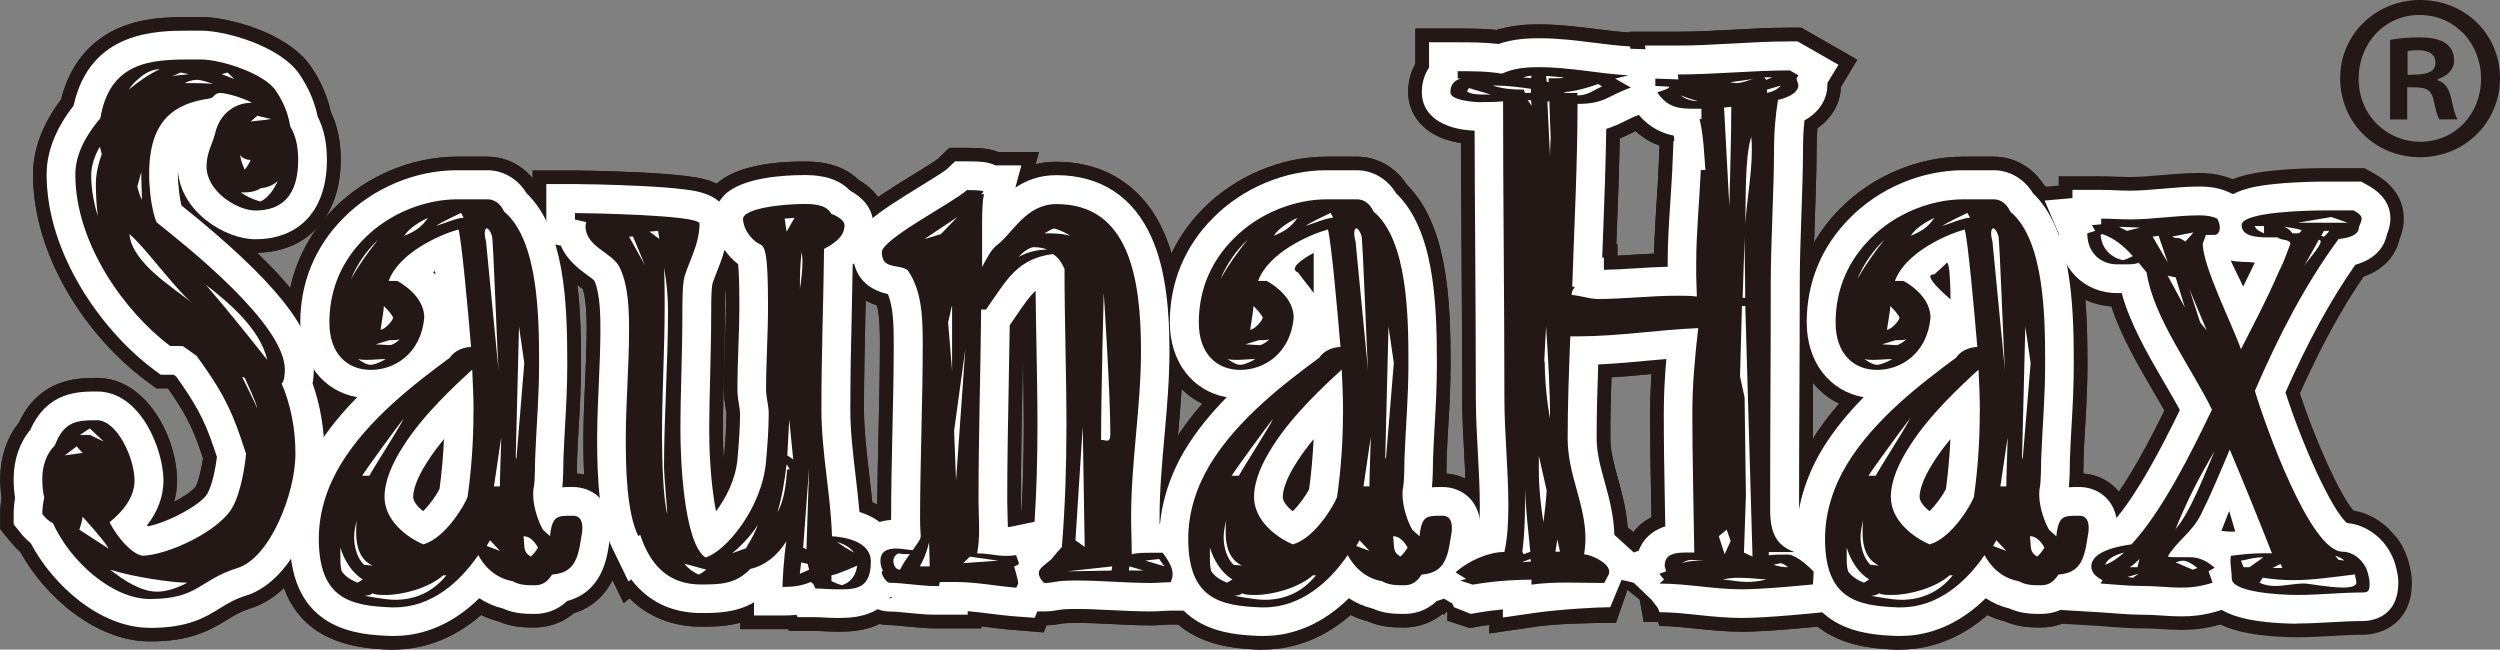 <?xml version="1.0" encoding="UTF-8"?><svg id="_レイヤー_2" xmlns="http://www.w3.org/2000/svg" xmlns:xlink="http://www.w3.org/1999/xlink" viewBox="0 0 283.72 73.72"><rect x="0" y="0" width="283.72" height="73.72" fill="#808080" stroke="none"/><defs><style>.cls-1{fill:none;}.cls-1,.cls-2,.cls-3{stroke-width:0px;}.cls-4{clip-path:url(#clippath);}.cls-2{fill:#fff;}.cls-3{fill:#231815;}</style><clipPath id="clippath"><rect class="cls-1" width="283.72" height="73.72"/></clipPath></defs><g id="_レイヤー_1-2"><g class="cls-4"><path class="cls-2" d="M27.4,49.92c-1.35-4.08-2.69-6.21-5.09-9.54l-1.57-1.11h-1.42c-5.09-3.8-10.77-11.58-10.77-19.46,0-2.5,1.42-4.72,2.84-6.39,1.05-6.39,5.76-6.67,10.1-6.67h1.35c2.09,0,7.03,1.48,8.45,3.52,1.05,1.57,1.42,2.78,1.65,4.08.67,1.11.9,2.41.9,3.8,0,4.08-1.87,5.74-4.86,5.74-2.02,0-5.54-2.13-5.54-5,0-1.48.6-2.41.97-3.71.37-1.85,1.87-3.52,4.19-3.52-.82-.46-2.77-1.11-3.67-1.11-.75.09-.52.56-1.27.65-3.74.56-6.73,2.32-6.73,8.52,0,.46,0,1.02.07,1.57.07,1.67.6,3.8.82,3.98,3.37,2.69,14.51,11.49,14.51,16.68,0,.46-.07,1.39-.37,1.57,1.05,2.41,1.57,5.19,1.57,7.97,0,4.54-2.92,11.86-6.58,12.97-4.41,1.39-4.41,3.52-9.95,3.52-4.19,0-8.98-4.17-11-8.62-.45-.19-.82-.56-1.2-1.02,0-.56.07-1.2.22-1.85-.15-.65-.22-1.39-.22-2.13,0-1.48.45-2.87,1.42-3.8,1.05-2.78,2.54-2.87,4.79-2.87s4.26,4.26,4.26,6.86c0,2.04-1.57,3.71-2.84,4.72.9,1.76,2.54,3.61,3.74,3.8,2.99-.09,8.83-2.87,10.25-5.56.97-1.76,1.42-4.91,1.5-6.02l-.52-1.57ZM8.7,50.66l-1.35,1.02,2.02-.28-.67-.74ZM12.29,62.24c0-.37-2.92-3.61-2.92-3.61,0,.46-.37,1.48-.37,1.48l3.29,2.13ZM10.19,48.62l-1.12.74h1.12l1.57.74-1.57-1.48ZM11.32,16.66c-.52.93-.97,2.04-.97,3.24,0,1.57.3,3.15.75,4.63-.15-1.2-.22-2.41-.22-3.71,0-1.11.3-2.32.67-3.34l-.22-.83ZM12.51,64.65c1.5,1.21,3.52,2.5,5.31,2.5,1.12,0,2.39-.46,3.44-1.02-1.72,0-6.21-.65-8.75-1.48M16.03,8.69c-.6.46-1.05.93-1.42,1.48,1.12-.93,2.32-1.76,3.52-2.32-.75,0-1.5.37-2.1.83M21.87,34.45c-2.1-1.76-5.54-6.58-7.18-7.87.3,3.34,5.24,6.21,7.18,7.87M16.03,19.53c-.15.56-.3,1.11-.45,1.67.15.56.3,1.02.52,1.48,0-1.11-.07-2.13-.07-3.15M20.52,8.23l-1.05.46c.45-.18,1.5-.18,1.95-.28l-.9-.18ZM22.31,9.06c-.45,0-.97.18-1.35.37,1.05,0,2.17,0,3.22.09-.6-.19-1.27-.46-1.87-.46M23.36,32.32c2.39,2.78,4.71,5.65,6.96,8.52-.75-3.52-4.56-6.67-6.96-8.52M25.83,8.23l-.67.18,1.42.56-.75-.74ZM27.25,17.59c.07.65.3,1.11.52,1.67.3-.37.52-.74.67-1.11-.45,0-.9-.18-1.2-.56M29.57,21.38c-.75.46-1.5.46-2.24.46.67.46,1.42.83,2.24,1.02.82-.37,1.5-1.3,1.95-2.32-.6.56-1.27.74-1.95.83M27.48,42.78c.3.65,1.5,2.96,1.72,3.61-.07-.65-1.2-2.96-1.42-3.52l-.3-.09ZM29.2,13.14l-.75.65c1.5-.19,1.05-.09,2.32-.28l-1.57-.37Z"/><path class="cls-3" d="M11.12,42.89c5.56.08,8.97,6.82,8.97,11.66,0,.82-.11,1.62-.33,2.4,1.11-.58,2.09-1.24,2.45-1.74l.02-.03c.3-.55.64-2,.81-3.17l-.2-.59c-1.04-3.13-2.01-4.83-3.79-7.35h-1.32l-1.28-.96c-6.32-4.72-12.7-13.76-12.7-23.31,0-2.86,1.07-5.71,3.18-8.5,1.16-4.68,3.98-6.92,6.25-7.98,2.74-1.29,5.74-1.39,8.33-1.39h1.35c2.87,0,9.68,1.68,12.4,5.58l.06.09c1.12,1.69,1.81,3.25,2.22,5.1.76,1.57,1.13,3.36,1.13,5.43,0,6.35-3.72,10.47-9.5,10.55,5.59,5.39,8,9.48,8,13.26,0,.51-.03.98-.1,1.42.85,2.52,1.29,5.3,1.29,8.13,0,5.93-3.55,15.59-9.96,17.56-1.12.35-1.77.76-2.6,1.27-2.19,1.35-4.36,2.47-8.77,2.47-6.11,0-11.9-5.03-14.73-10.16-.51-.44-.9-.89-1.2-1.26l-1.07-1.32v-1.7c0-.6.05-1.23.15-1.87-.1-.68-.15-1.4-.15-2.11,0-2.46.74-4.7,2.12-6.41,2.08-4.45,5.71-4.99,8.02-5.06M24.04,16.24s-.03.06-.05.1l.35.14-.31-.25Z"/><path class="cls-2" d="M62.42,60.85c.07-.83.22-1.39.45-1.76.37-.56.97-.56,2.17-.56.82,0,1.05.65,1.05,1.39,0,.37-.07.83-.15,1.21-.37,2.59-.97,3.89-3.29,4.08-.52.83-1.12,1.21-1.94,1.21-.9,0-1.72,0-2.54-.46-2.09-.37-3.29-1.85-3.89-2.96-2.1,3.06-5.31,5.93-9.5,5.93h-.37c-4.56-.18-8.23-.93-8.23-7.78,0-3.06.97-5.93,2.47-8.43,3.14-5.19,8.53-9.26,12.42-12.14.52-.83,1.65-1.2,2.39-1.2-.37-4.45-1.05-11.86-1.42-13.34-2.02.56-6.73,2.59-7.93,5.84h.97c1.2.65,3.07,2.13,3.07,4.17-.37,4.08-3.37,5.93-6.06,5.93s-4.71-1.85-4.71-5.37c0-4.08,1.65-7.23,3.97-9.54,2.92-2.96,7.03-4.45,10.55-4.45h3.44c.82,0,1.5.56,1.87,1.39,3.89,3.24,3.97,11.95,3.97,17.23,0,3.98-.3,6.95-.45,10.84,0,0,0,2.41-.15,3.24-.07.28-.07.56-.07.83,0,1.48.67,3.24,1.12,3.98l.82.74ZM41.17,65.76c-1.2-.74-2.09-2.13-2.54-3.61v1.11c0,.56,0,1.02.15,1.57.45.65,1.12,1.02,1.8,1.3l.6-.37ZM39.82,31.67c.9-1.57,1.95-3.06,3.07-4.45-1.27,1.2-2.32,2.69-3.07,4.45M42.29,64.19c-1.42-.65-1.87-2.13-1.87-3.71,0-.46,0-1.02.07-1.48-.15.65-.3,1.3-.3,1.95,0,1.2.37,2.41,1.12,3.15l.97.09ZM41.69,40.84c-.37,0-.67,0-1.05-.09.37.28.97.65,1.42.65s1.27-.37,1.72-.65c-.67,0-1.42.09-2.09.09M41.92,53.99c.37-.74,3.59-5.74,3.89-6.49-.6.74-4.19,5.65-4.71,6.49h.82ZM50.29,65.3c-1.57,1.39-4.49,2.22-6.51,2.22-.6,0-1.12,0-1.5-.19-.3.28-.9.28-.9.28,0,0,2.32.46,3.44.46,2.24,0,4.26-.83,5.84-2.78h-.37ZM42.66,39.08l1.65.09c.37-.09.75-.37,1.05-.65-.37.09-.82.09-1.2.09l-1.5.46ZM43.56,34.73c0,.56-.3,2.13-.37,2.69.45,0,1.42-1.02,1.42-1.39-.15-.37-.67-.93-1.05-1.3M53.74,46.77c0-1.57-.07-3.24-.15-4.82-2.02,1.85-5.54,5.1-7.78,8.62-1.27,1.95-2.17,3.98-2.17,5.84,0,2.69,2.62,4.63,4.41,5.37,2.54-.74,4.71-4.54,5.01-5.37.45-3.15.67-6.39.67-9.63M45.88,26.76c1.12-.46,1.95-.93,2.69-2.04-.97.46-2.17,1.2-2.69,2.04M52.32,24.16c-.6.28-2.32,1.11-2.84,1.48.67-.19,2.39-.93,3.14-.93l-.3-.56ZM56.58,42.04c-.15-1.95-.6-15.01-.75-15.29-.22-.65-.45-.83-.6-.83s-.22.28-.22.56.07.65.15.93l1.42,14.64ZM55.61,61.31l-.37.65,1.5.56-1.12-1.2ZM56.73,55.2c0-1.11.15-4.72.15-5.56l-.82,5.56h.67ZM59.5,41.21l-.6-4.17-.37,14.82.07.28.9-10.93ZM59.42,60.85c.15,1.39-.07,1.76.82,2.32.3-.28.6-.65.82-1.02-.37-.65-.9-1.3-1.65-1.3"/><path class="cls-3" d="M44.76,73.72h-.57c-3.51-.15-12.84-.53-12.84-12.59,0-3.68,1.09-7.45,3.15-10.9.96-1.58,2.06-3.05,3.26-4.42-3.21-1.56-5.22-4.93-5.22-9.23,0-4.95,1.85-9.42,5.36-12.93,3.62-3.67,8.84-5.87,13.96-5.87h3.44c2.31,0,4.4,1.19,5.68,3.18,4.56,4.56,4.96,12.81,4.96,20.25,0,2.68-.13,4.96-.26,7.16-.07,1.2-.14,2.44-.19,3.77,0,.44,0,1.01-.03,1.6,2.76.2,5.41,2.32,5.41,6.18,0,.6-.07,1.26-.22,2.01-.26,1.76-1,6.25-5.53,7.66-1.61,1.37-3.38,1.62-4.45,1.62s-2.5,0-4.13-.7c-.68-.17-1.33-.41-1.94-.72-2.92,2.55-6.31,3.92-9.87,3.92M66.32,61.63l.28.48c.09-.1.18-.22.26-.33l-.33-.23-.2.08ZM66.77,61.45l.21.13c.05-.08.09-.15.12-.22h-.07s-.26.09-.26.09Z"/><path class="cls-2" d="M72.44,60.85c-1.35-2.78-1.42-7.87-1.42-11.02,0-4.17.37-8.25.37-12.41,0-2.22-.07-5-1.05-7.04-.82-1.76-3.89-2.32-3.89-4.72,0-.19.07-.28.07-.46l-1.27-.28v-.74c.75,0,14.14.18,14.14,1.2,0,2.59-1.57,4.91-1.8,6.48-.15,1.02-.15,2.78-.15,3.89,0,4.54-.22,8.62-.22,13.16,0,3.15.37,12.69,2.84,14.36,2.25-.65,6.43-5.56,6.88-10.93.15-1.76.3-3.61.3-5.47,0-.83-.3-1.76-.3-2.69,0-3.15.22-6.21.22-9.36,0-6.11-.3-6.86-.97-7.13-.45-.19-1.72-1.2-1.87-2.78-.07-1.3,4.64-1.76,6.88-1.76.97,0,2.54,0,3.14,1.11.45.18,1.5.65,1.5,1.3,0,1.21-.97,1.85-1.65,2.32l-.67.37c-.07,6.21-.3,11.95-.3,18.25,0,4.82,1.05,9.54,1.2,14.36,1.42.09,4.41.56,4.41,2.87,0,2.96-1.57,3.15-3.37,3.15h-.6c-.75,0-1.57-.09-2.32-.09-.22-.46-.22-.56-.52-.74-1.12.46-2.02.56-3.22.56,0-.46.15-3.52.45-5.19-1.05,1.67-2.47,2.78-4.11,3.15-1.65,1.76-3.52,1.76-5.61,1.76-3.29,0-5.61-1.76-6.88-5.65l-.22.18ZM71.84,26.85h-.45l1.8,3.24-1.35-3.24ZM74.68,26.2l-.97.09,1.12.83-.15-.93ZM75.36,53.07c0-5.93.45-11.86.45-17.79,0-1.67-.15-3.24-.45-4.91.07,1.48.07,2.96.07,4.45,0,4.91-.3,9.73-.3,14.64,0,2.96.15,7.23.6,8.89,0-.46-.37-4.45-.37-5.28M79.25,65.2c.22,0,.9-.56.9-.56-.45-.09-1.95-.56-2.47-.65.45.56.97.93,1.57,1.2M84.64,62.24c.52-.83,1.27-2.22,1.35-2.69-.3.65-1.8,2.41-2.92,3.24l1.57-.56ZM89.27,52.7c-.22,1.85-.52,3.71-1.05,5.47.82-1.48.97-3.24,1.12-4.91h.3l-.37-.56ZM90.17,24.72l-1.12.09.22,1.48.9-1.57ZM89.57,47.6l-.22,4.08.67.46-.45-4.54ZM90.77,32.87c.15-1.02.3-2.13.3-3.24,0-.37-.07-.74-.07-1.11-.22,1.48-.22,2.96-.22,4.35M91.67,64l-.75-.18-.15,1.3,1.05-.46-.15-.65ZM91.82,53.16l-.67,8.99.37.19.3-9.17ZM94.36,65.95c.37.18.82.37,1.2.46.9-.28,1.57-1.02,1.72-2.22,0,0-2.02.93-2.92,1.11v.65ZM94.96,61.5c.67.46,1.27.83,1.95,1.21-.45-.65-1.27-1.02-1.95-1.21"/><path class="cls-3" d="M95.48,71.68h-.6c-.52,0-1.01-.03-1.44-.05-.33-.02-.64-.04-.88-.04h-3.01l-.09-.19c-.22,0-.43,0-.64,0h-4.81v-.73c-1.65.45-3.23.45-4.47.45-2.13,0-5.41-.52-8.1-3.22l-.66.55-2.67-5.5c-1.67-3.45-1.9-8.35-1.9-13.12,0-2.19.1-4.35.19-6.43.09-2.06.18-4.01.18-5.99,0-1.03,0-3.31-.44-4.62-.13-.09-.28-.21-.4-.3-.83-.61-2.23-1.62-3.16-3.25l-2.13-.47v-9.42h4.81c.39,0,4,.05,7.59.23,2.1.11,3.8.24,5.05.4.92.12,1.63.25,2.21.41.45.12.85.28,1.22.46,2.29-2.07,6.6-2.52,9.89-2.52,1.11,0,4.11,0,6.22,2.09,2.78,1.61,3.23,3.85,3.23,5.13,0,2.49-1.26,4.18-2.36,5.2-.03,1.68-.07,3.33-.1,4.94-.08,3.48-.16,7.09-.16,10.79,0,2.31.28,4.66.57,7.16.13,1.1.26,2.22.37,3.36,3.37,1.46,4.67,4.28,4.67,6.72s-.8,7.96-8.17,7.96M82.35,32.59c-.09.73-.09,2.42-.09,3.15,0,2.33-.06,4.55-.11,6.7-.05,2.09-.11,4.25-.11,6.45,0,1.13.04,2.25.1,3.32.01-.1.02-.19.03-.29.15-1.81.28-3.43.28-5.03,0-.1-.05-.34-.08-.52-.09-.56-.22-1.33-.22-2.2,0-1.66.06-3.28.12-4.85.06-1.55.11-3.02.11-4.51,0-.88,0-1.62-.02-2.22M84.34,32.12s.02,0,.03.01c-.01,0-.02,0-.03-.01"/><path class="cls-2" d="M111.35,35.1c-.07,7.41-.3,14.36-.3,21.77,0,1.02.07,2.13.07,3.24,0,.93-.07,1.85-.22,2.69,1.35,0,2.1.28,3.22.28.37,0,.75,0,1.2-.09.15.56.3.74.3.93s-.15.18-.52.37c.37,1.3.45,1.67.45,1.85s-.07.19-.22.56c-2.24-.19-4.56-.65-6.88-.65h-1.57c-.22,0-.3,0-.3.46h-.45c-1.57,0-3.67-.37-5.16-.37-.37,0-.9-.83-.9-1.2,0-.09.07-.19.15-.19-.22-.28-.3-.74-.3-1.11,0-1.11.82-1.39,1.8-1.39.67,0,1.42.18,1.87.18.75-1.11.9-1.2.9-1.67,0-.28-.07-.74-.07-1.85,0-6.58.3-13.25.3-19.83,0-2.96-.07-6.11-1.72-8.43-1.05-.74-2.92,0-2.92-2.04,0-1.48,8.3-5.74,9.65-7.04,1.57,0,1.87.09,1.87.19s-.22.18-.22.28h.3c-.22.83-.22,2.32-.22,3.71v4.54c.52-.93.97-1.94,1.72-2.5,1.87-1.48,3.29-4.63,6.73-4.63,8.15,0,9.58,8.25,9.58,16.68,0,6.3-1.12,12.51-1.12,18.81,0,1.48.07,2.87.07,4.26.6-.18,1.35-.18,2.1-.18h1.42c.52.74,1.12,1.57,1.12,2.41,0,.28-.07.56-.22.93-.75,0-1.42.09-2.17.09-2.84,0-5.69-.28-8.53-.28-2.62,0-2.47.28-3.67.28-.45-.46-.6-.83-.6-1.11,0-.56.67-.93,1.42-1.57.37-.46.75-.93,1.2-1.39.37-4.54.52-9.17.52-13.8,0-5.93-.22-11.86-.22-17.79-.3-.65-.75-1.39-1.35-1.67-4.04.56-5.16,2.87-7.56,6.3h-.52ZM101.99,62.8c-.3.09-.6.46-.6.83,0,.46.22,1.02.75,1.02.3-.56.67-1.2,1.12-1.76-.45,0-.9,0-1.27-.09M105.44,61.5s-.22,1.3-1.05,2.78h1.12l-.07-2.78ZM104.91,27.13l1.87-.56,1.87-1.94-3.74,2.5ZM108.05,34.63l-.45,1.95.45,5.47v-7.41ZM109.55,39.63l-1.27,9.26.22,5.65,1.05-14.92ZM110.07,63.17l-.75.74,3.96-.28-3.22-.46ZM117.33,28.05c-.52,0-1.35.65-1.72,1.11.97-.56,2.1-.83,3.22-.83-.45-.19-.97-.28-1.5-.28M119.65,25.92c-.37.09-.75.37-1.12.56.97,0,1.94,0,2.92.28-.52-.37-1.2-.65-1.8-.83M126.23,64.28l-5.09.56,5.01-.09.07-.46ZM122.87,48.53l-.82,12.79,1.05.74-.22-13.53ZM125.64,50.01c.22,0,.37-.18.37-.74,0-4.72-.75-16.03-.75-16.03,0,0-.3,11.67-.3,16.68.22,0,.52.09.67.09M128.18,64.28l-.07.46h1.65l-1.57-.46ZM131.55,63.44l-1.57.18,2.17.65-.6-.83Z"/><path class="cls-3" d="M118.44,71.77l-3.53-.29c-.93-.08-1.83-.19-2.7-.3-.29-.04-.57-.07-.85-.11v.24h-5.26c-1.04,0-2.1-.11-3.13-.21-.76-.08-1.54-.16-2.03-.16-1.59,0-2.98-.75-4-1.85h-.73l.29-.53c-.75-1.01-1.21-2.23-1.27-3.4-.12-.56-.16-1.08-.16-1.53,0-2.47,1.42-5.11,4.49-5.93.02-2.95.08-5.92.15-8.81.07-3.23.15-6.57.15-9.8,0-1.31,0-3.11-.33-4.43-3.86-1.27-4.31-4.57-4.31-6.03,0-3.64,3.2-5.6,8.49-8.85.97-.6,2.29-1.41,2.71-1.73l1.32-1.27h1.94c.95,0,1.61.03,2.14.1.53.07,1.01.19,1.44.37h4.64l-.37,1.38c.71-.17,1.49-.27,2.33-.27,5.61,0,9.96,2.86,12.24,8.04,1.46,3.31,2.14,7.58,2.14,13.44,0,3.37-.3,6.65-.58,9.83-.26,2.85-.5,5.55-.54,8.24h1.27l1.46,2.07c.74,1.05,1.98,2.8,1.98,5.15,0,1.17-.33,2.12-.57,2.73l-1.21,3.01h-3.24c-.22,0-.47.02-.77.04-.41.03-.87.06-1.4.06-1.54,0-3.04-.07-4.5-.15-1.4-.07-2.73-.13-4.03-.13-1.15,0-1.48.06-1.79.11-.45.08-.9.15-1.55.16l-.34.84ZM100.38,69.17l-.18.38c.4,0,.79-.05,1.17-.15-.34-.05-.67-.13-.99-.23M116.09,39.91c-.02,1.38-.05,2.75-.07,4.1-.08,4.17-.16,8.49-.16,12.86,0,.33.01.7.02,1.09h.06c.17-3.06.25-6.26.25-9.71,0-2.76-.05-5.59-.1-8.34M117.16,32.37l-.17.41c.13.05.25.09.34.09.06,0,.13,0,.21,0v-.03s-.38-.46-.38-.46ZM106.37,18.1s0,0,0,0h0Z"/><path class="cls-2" d="M161.1,60.85c.07-.83.22-1.39.45-1.76.37-.56.97-.56,2.17-.56.82,0,1.05.65,1.05,1.39,0,.37-.07.83-.15,1.21-.37,2.59-.97,3.89-3.29,4.08-.52.83-1.12,1.21-1.95,1.21-.9,0-1.72,0-2.54-.46-2.1-.37-3.29-1.85-3.89-2.96-2.1,3.06-5.31,5.93-9.5,5.93h-.37c-4.56-.18-8.23-.93-8.23-7.78,0-3.06.97-5.93,2.47-8.43,3.14-5.19,8.53-9.26,12.42-12.14.52-.83,1.65-1.2,2.39-1.2-.37-4.45-1.05-11.86-1.42-13.34-2.02.56-6.73,2.59-7.93,5.84h.97c1.2.65,3.07,2.13,3.07,4.17-.37,4.08-3.37,5.93-6.06,5.93s-4.71-1.85-4.71-5.37c0-4.08,1.65-7.23,3.97-9.54,2.92-2.96,7.03-4.45,10.55-4.45h3.44c.82,0,1.5.56,1.87,1.39,3.89,3.24,3.96,11.95,3.96,17.23,0,3.98-.3,6.95-.45,10.84,0,0,0,2.41-.15,3.24-.07.28-.07.56-.07.83,0,1.48.67,3.24,1.12,3.98l.82.74ZM139.85,65.76c-1.2-.74-2.09-2.13-2.54-3.61v1.11c0,.56,0,1.02.15,1.57.45.65,1.12,1.02,1.8,1.3l.6-.37ZM138.5,31.67c.9-1.57,1.95-3.06,3.07-4.45-1.27,1.2-2.32,2.69-3.07,4.45M140.97,64.19c-1.42-.65-1.87-2.13-1.87-3.71,0-.46,0-1.02.07-1.48-.15.65-.3,1.3-.3,1.95,0,1.2.37,2.41,1.12,3.15l.97.09ZM140.38,40.84c-.37,0-.67,0-1.05-.09.37.28.97.65,1.42.65s1.27-.37,1.72-.65c-.67,0-1.42.09-2.09.09M140.6,53.99c.37-.74,3.59-5.74,3.89-6.49-.6.74-4.19,5.65-4.71,6.49h.82ZM148.98,65.3c-1.57,1.39-4.49,2.22-6.51,2.22-.6,0-1.12,0-1.5-.19-.3.28-.9.28-.9.28,0,0,2.32.46,3.44.46,2.24,0,4.26-.83,5.84-2.78h-.37ZM141.35,39.08l1.65.09c.37-.09.75-.37,1.05-.65-.37.09-.82.09-1.2.09l-1.5.46ZM142.25,34.73c0,.56-.3,2.13-.37,2.69.45,0,1.42-1.02,1.42-1.39-.15-.37-.67-.93-1.05-1.3M152.42,46.77c0-1.57-.07-3.24-.15-4.82-2.02,1.85-5.54,5.1-7.78,8.62-1.27,1.95-2.17,3.98-2.17,5.84,0,2.69,2.62,4.63,4.41,5.37,2.54-.74,4.71-4.54,5.01-5.37.45-3.15.67-6.39.67-9.63M144.56,26.76c1.12-.46,1.94-.93,2.69-2.04-.97.46-2.17,1.2-2.69,2.04M151,24.16c-.6.28-2.32,1.11-2.84,1.48.67-.19,2.39-.93,3.14-.93l-.3-.56ZM155.26,42.04c-.15-1.95-.6-15.01-.75-15.29-.22-.65-.45-.83-.6-.83s-.22.28-.22.56.07.65.15.93l1.42,14.64ZM154.29,61.31l-.37.65,1.5.56-1.12-1.2ZM155.41,55.2c0-1.11.15-4.72.15-5.56l-.82,5.56h.67ZM158.18,41.21l-.6-4.17-.37,14.82.07.28.9-10.93ZM158.11,60.85c.15,1.39-.07,1.76.82,2.32.3-.28.6-.65.82-1.02-.37-.65-.9-1.3-1.65-1.3"/><path class="cls-3" d="M143.44,73.72h-.57c-3.51-.15-12.84-.53-12.84-12.59,0-3.68,1.09-7.45,3.15-10.9.96-1.58,2.06-3.05,3.26-4.42-3.21-1.56-5.22-4.93-5.22-9.23,0-4.95,1.85-9.42,5.36-12.93,3.62-3.67,8.84-5.87,13.96-5.87h3.44c2.31,0,4.4,1.19,5.68,3.18,4.56,4.56,4.96,12.81,4.96,20.25,0,2.68-.13,4.96-.26,7.16-.07,1.2-.14,2.44-.19,3.77,0,.44,0,1.01-.03,1.6,2.76.2,5.41,2.32,5.41,6.18,0,.6-.07,1.26-.22,2.01-.26,1.76-1.01,6.25-5.53,7.66-1.61,1.37-3.38,1.62-4.45,1.62s-2.5,0-4.13-.7c-.68-.17-1.33-.41-1.94-.72-2.92,2.55-6.31,3.92-9.87,3.92M165,61.63l.28.48c.09-.11.18-.22.26-.34l-.33-.22-.2.08ZM165.45,61.45l.21.13c.05-.08.09-.15.12-.22h-.07s-.26.09-.26.09Z"/><path class="cls-2" d="M205.76,66.32s-5.39.56-8.08.56c-3.14,0-6.21-.65-9.35-.65l.52-.46h-2.32l2.54-.93c0-.19-.15-.46-.15-.65,0-1.3,1.2-1.48,2.24-1.48h1.12c-.07-5.28-.22-10.56-.22-15.84,0-3.24.3-6.48.67-9.63-4.56.18-9.05.93-13.62.93h-.9c-.15,3.89-.3,7.69-.3,11.58,0,4.17,2.02,7.41,2.02,11.4,0,.56-.07,1.2-.15,1.76.67,0,2.84.93,2.84,1.95,0,.09,0,.28-.07.37l.82.65c-2.77,0-7.03.09-9.58.46v-.56c-2.24,0-4.49.19-6.66.56l-1.42-.46.67-.19-1.2-.74c1.42-1.3,3.74-2.32,5.54-2.32.37-1.67.45-3.52.45-5.28,0-4.08-.45-8.15-.45-12.23,0-11.21-.15-22.42-.15-33.63-.9.09-1.8.09-2.69.09-.52,0-3.29-.18-3.29-1.11s.52-1.39,1.2-1.57h-.37v-.83c1.65,0,3.37,0,5.01.28,1.42-.65,2.84-.74,4.26-.74,3.37,0,6.73.74,10.1.93l-1.5.37,1.79,1.02c-2.69.93-2.92,1.85-6.06,1.85,0,6.86-.37,13.8-.6,20.75h.3c0,.09-.37.37-.37.93,1.05.09,2.02.46,2.99.46,2.99,0,5.99-.37,8.98-.37.75,0,1.5,0,2.24.09l-.07-2.32v-1.48c0-3.52.37-7.04.52-10.56h.52c-.15-1.95-.22-3.98-.67-5.84l.22.09v-1.2h-.9c-1.57,0-2.92-.09-4.11-1.85.22-.09,1.5-.46,1.35-.65l-1.57-.09v-.83l2.62.09-.07-.56c4.26,0,8.45-.46,12.72-.46l.97.56-.22.37.22.74c0,1.02-1.72,1.57-2.32,1.67-.3,1.85-.45,3.71-.45,5.56,0,4.63-.37,10.56-.37,15.19,0,8.99-.07,16.77-.07,25.75,0,2.59.67,4.08,2.77,4.82h-2.92v.37c.67-.09,1.42-.09,2.1-.09,1.2,0,2.99,1.95,2.99,1.95l-.08,1.48ZM169.18,10.73c-.82-.28-1.65-.46-2.47-.74l-.22.37c.37.37,1.5.37,1.95.37h.75ZM173.74,10.08c-1.35-.19-2.69-.37-4.04-.37h-.3c1.12.37,2.32.46,3.52.46l.15.37h.67v-.46ZM173.67,63.44l-.97.37,1.05-.09-.07-.28ZM173.67,62.61c-.22-2.41-.52-4.72-.6-7.13v1.67c0,1.85-.07,3.71-.3,5.47l.15.28.75-.28ZM173.82,8.6c-.3,0-.67.09-.97.18l.9.09.07-.28ZM173.74,11.38h-.37c.15.18.3.37.45.65l-.07-.65ZM174.64,51.68v1.76c0,1.95.22,3.89.52,5.84.15-1.2.3-2.41.37-3.61l-.9-3.98ZM175.31,40.93c0,2.22.22,4.45.6,6.58,0-3.43-.22-6.95-.45-10.47-.07,1.3-.15,2.87-.22,4.17l.07-.28ZM175.46,8.6l.07.65.22.09v-.46h.82c.37,0,.75,0,.9-.09l-2.02-.18ZM175.61,11.56l.3,6.21c0-1.11.07-1.67.07-2.13,0-.65-.07-1.39-.15-4.17l-.22.09ZM176.74,61.22l-.22,1.39h.52l-.3-1.39ZM181.37,9.53c-1.2.46-2.62.83-3.89.93l.22.09h1.35l-.07.28c1.27,0,1.95-.65,2.84-1.02l-.45-.28ZM190.73,10.82c.6.46,1.27.65,1.95.65-.67-.19-1.27-.37-1.95-.65M191.92,63.54c-.37,0-.75.19-1.05.37.82-.28,1.72-.28,2.54-.28l-1.5-.09ZM196.41,61.41l-.45-1.3-.9.74.67,2.04.67-1.48ZM197.09,65.57c-.52,0-1.05.09-1.57.19.9.09,1.87.28,2.77.28.75,0,1.42-.09,2.17-.28-1.12-.09-2.24-.19-3.37-.19M195.66,12.21l.6,11.21c.07-3.71.22-7.5.22-11.3l-.82.09ZM196.34,9.34l.67.09c.67,0,1.27-.28,1.94-.46l-2.62.37ZM198.06,34.73h-.37l-.22,7.97.52,2.41.15,11.02-.22,6.58.97.46-.82-28.44ZM198.06,33.8c0-2.32-.07-4.54-.07-6.86l-.22,6.86h.3ZM198.06,25.65c.15-2.87.75-5.74.75-8.62,0-.46,0-1.02-.07-1.48-.75,2.32-.6,7.6-.67,10.1M200.23,8.78l.22.28.67-.28h-.9ZM200.53,10.17v.37c.52-.09,1.2-.37,1.57-.83l-1.57.46ZM201.27,64.09c.52.19,1.12.28,1.65.28-.22-.19-.52-.37-.82-.46l-.82.18Z"/><path class="cls-3" d="M160.63,13.28c-.57-.9-.82-1.89-.82-2.83,0-1.18.29-2.28.82-3.22v-3.99h4.81c1.37,0,2.89,0,4.46.16.04-.01.08-.02.12-.04v-.09s.23.02.23.02c1.61-.45,3.13-.52,4.46-.52,2.22,0,4.33.27,6.37.52,1.35.17,2.62.33,3.86.4v-.09s5.48,0,5.48,0c2,0,3.99-.11,6.1-.22,2.14-.12,4.36-.24,6.62-.24h1.28l6.36,3.64-1.86,3.08c-.08,2.06-1.18,3.64-2.67,4.7-.06.77-.09,1.53-.09,2.29,0,2.4-.1,5.13-.19,7.77-.09,2.55-.18,5.2-.18,7.43,0,4.5-.02,8.77-.04,12.9-.02,4.12-.04,8.37-.04,12.86,0,.69.07.93.07.94-.06-.21-.31-.51-.51-.64l-.08.45c1.71.66,3.15,1.92,4.18,3.03l1.37,1.48-.38,7.62-4.1.42c-.58.06-5.72.58-8.57.58-1.82,0-3.53-.18-5.17-.35-1.47-.15-2.86-.3-4.18-.3l-.18-.46h-1.62l-.45-2.53-1.4-1.12-1.3,3.75c-2.92,0-6.79.11-8.88.41l-5.5.8v-.98c-.35.05-.7.1-1.04.16l-1.17.2-2.55-.83.03-1.31-.4.64-6.61-4.09,4.7-4.29c1.25-1.14,2.79-2.07,4.4-2.69.02-.47.02-.93.02-1.36,0-1.91-.11-3.82-.22-5.85-.11-2.07-.23-4.21-.23-6.38,0-5.59-.04-11.28-.07-16.78-.03-3.97-.05-8.03-.07-12.1-2.39-.36-3.96-1.34-4.89-2.54M184.71,59.85c.23.17.45.35.66.54.52-.67,1.2-1.26,2.05-1.69,0-.4-.02-.79-.02-1.19-.07-3.48-.13-7.09-.13-10.65,0-1.5.06-2.99.15-4.41-.02,0-.05,0-.07,0-1.46.14-2.95.28-4.47.37-.08,2.31-.13,4.59-.13,6.9,0,1.46.4,2.89.85,4.55.46,1.65.96,3.49,1.12,5.57M183.44,27.69h.12v1.33c.65-.03,1.32-.07,2-.12.71-.04,1.43-.09,2.16-.12.04-2,.17-3.97.29-5.89.09-1.33.17-2.58.22-3.85l.11-2.51c-.9-.33-1.84-.84-2.73-1.66-.15.07-.3.15-.46.23-.44.22-.87.43-1.33.61-.07,3.68-.21,7.37-.35,10.97-.01.33-.03.67-.04,1"/><path class="cls-2" d="M233.37,60.85c.07-.83.22-1.39.45-1.76.37-.56.97-.56,2.17-.56.82,0,1.05.65,1.05,1.39,0,.37-.07.83-.15,1.21-.37,2.59-.97,3.89-3.29,4.08-.52.83-1.12,1.21-1.95,1.21-.9,0-1.72,0-2.54-.46-2.1-.37-3.29-1.85-3.89-2.96-2.09,3.06-5.31,5.93-9.5,5.93h-.37c-4.56-.18-8.23-.93-8.23-7.78,0-3.06.97-5.93,2.47-8.43,3.14-5.19,8.53-9.26,12.42-12.14.52-.83,1.65-1.2,2.39-1.2-.37-4.45-1.05-11.86-1.42-13.34-2.02.56-6.73,2.59-7.93,5.84h.97c1.2.65,3.07,2.13,3.07,4.17-.37,4.08-3.37,5.93-6.06,5.93s-4.71-1.85-4.71-5.37c0-4.08,1.65-7.23,3.96-9.54,2.92-2.96,7.03-4.45,10.55-4.45h3.44c.82,0,1.5.56,1.87,1.39,3.89,3.24,3.96,11.95,3.96,17.23,0,3.98-.3,6.95-.45,10.84,0,0,0,2.41-.15,3.24-.07.28-.07.56-.07.83,0,1.48.67,3.24,1.12,3.98l.82.74ZM212.12,65.76c-1.2-.74-2.1-2.13-2.54-3.61v1.11c0,.56,0,1.02.15,1.57.45.65,1.12,1.02,1.8,1.3l.6-.37ZM210.78,31.67c.9-1.57,1.95-3.06,3.07-4.45-1.27,1.2-2.32,2.69-3.07,4.45M213.25,64.19c-1.42-.65-1.87-2.13-1.87-3.71,0-.46,0-1.02.07-1.48-.15.65-.3,1.3-.3,1.95,0,1.2.37,2.41,1.12,3.15l.97.09ZM212.65,40.84c-.37,0-.67,0-1.05-.09.37.28.97.65,1.42.65s1.27-.37,1.72-.65c-.67,0-1.42.09-2.09.09M212.87,53.99c.37-.74,3.59-5.74,3.89-6.49-.6.74-4.19,5.65-4.71,6.49h.82ZM221.25,65.3c-1.57,1.39-4.49,2.22-6.51,2.22-.6,0-1.12,0-1.5-.19-.3.28-.9.28-.9.28,0,0,2.32.46,3.44.46,2.24,0,4.26-.83,5.84-2.78h-.37ZM213.62,39.08l1.65.09c.37-.09.75-.37,1.05-.65-.37.09-.82.09-1.2.09l-1.5.46ZM214.52,34.73c0,.56-.3,2.13-.37,2.69.45,0,1.42-1.02,1.42-1.39-.15-.37-.67-.93-1.05-1.3M224.69,46.77c0-1.57-.07-3.24-.15-4.82-2.02,1.85-5.54,5.1-7.78,8.62-1.27,1.95-2.17,3.98-2.17,5.84,0,2.69,2.62,4.63,4.41,5.37,2.54-.74,4.71-4.54,5.01-5.37.45-3.15.67-6.39.67-9.63M216.84,26.76c1.12-.46,1.95-.93,2.69-2.04-.97.46-2.17,1.2-2.69,2.04M223.27,24.16c-.6.28-2.32,1.11-2.84,1.48.67-.19,2.39-.93,3.14-.93l-.3-.56ZM227.54,42.04c-.15-1.95-.6-15.01-.75-15.29-.22-.65-.45-.83-.6-.83s-.22.28-.22.56.07.65.15.93l1.42,14.64ZM226.56,61.31l-.37.65,1.5.56-1.12-1.2ZM227.69,55.2c0-1.11.15-4.72.15-5.56l-.82,5.56h.67ZM230.45,41.21l-.6-4.17-.37,14.82.07.28.9-10.93ZM230.38,60.85c.15,1.39-.07,1.76.82,2.32.3-.28.6-.65.82-1.02-.37-.65-.9-1.3-1.65-1.3"/><path class="cls-3" d="M215.72,73.72h-.57c-3.51-.15-12.84-.53-12.84-12.59,0-3.68,1.09-7.45,3.15-10.9.96-1.58,2.06-3.05,3.26-4.42-3.21-1.56-5.22-4.93-5.22-9.23,0-4.95,1.85-9.42,5.36-12.93,3.62-3.67,8.84-5.87,13.96-5.87h3.44c2.31,0,4.4,1.19,5.68,3.18,4.56,4.56,4.96,12.81,4.96,20.25,0,2.68-.13,4.96-.26,7.16-.07,1.2-.14,2.44-.19,3.77,0,.44,0,1.01-.03,1.6,2.76.2,5.41,2.32,5.41,6.18,0,.6-.07,1.26-.22,2.01-.26,1.76-1.01,6.24-5.53,7.66-1.61,1.37-3.38,1.62-4.45,1.62s-2.5,0-4.13-.7c-.68-.17-1.33-.41-1.95-.72-2.92,2.55-6.31,3.92-9.86,3.92M237.27,61.63l.28.48c.09-.11.18-.22.26-.34l-.34-.23-.2.08ZM237.72,61.45l.22.13c.05-.08.09-.15.12-.22h-.07s-.26.09-.26.09Z"/><path class="cls-2" d="M250.65,64.83l.45,1.3c-1.42.46-2.54.56-3.59.56-1.35,0-2.69-.19-4.56-.19-1.5,0-2.99-.18-4.56-.28l.22-.37c-.52-.28-1.27-.74-1.27-1.57,0-1.76,3.22-2.32,4.56-2.5,3.44-3.71,6.73-10.28,9.13-15.29-2.24-4.63-6.66-10.47-7.41-15.56l-.9-1.11c-.45.18-.97.18-1.5.18h-.97c-1.72,0-3.37-1.2-3.37-3.52l.9-.28-.37-.65,1.05-.09v-.65c1.05,0,2.17.09,3.29.09,2.62,0,5.24-.46,7.93-.46.67,0,1.35.09,1.94.37.22.37.3.74.3,1.02,0,.46-.22.83-.6.83h-.97l-.37,1.02c.07,2.69,3.37,9.17,4.34,11.95,1.42-2.78,2.99-5.74,4.26-8.71.52-1.11.3-.46,1.35-3.24,0-.56-1.12-.37-1.42-.74h-1.27c-1.27,0-2.84-.18-2.84-1.39,0-1.57,8.08-1.67,9.28-1.67h3.44c.67.37.9.65.9.93s-.15.56-.3.93c0,1.11-1.57,1.3-2.32,1.39-3.82,5.19-6.81,11.02-9.5,17.23,1.2,3.98,6.28,18.25,9.95,18.25,1.05,0,2.09.74,2.62,1.76.07,0,.45,1.2.45,1.76,0,.83-.07,1.11-.75,1.11-2.47,0-4.94.28-7.48.28-2.32,0-7.41-.37-7.41-1.85,0-.74-.15-1.39-.15-2.04,0-.18,0-.37.07-.56,1.5-.18,2.47-.28,3.74-.28h.9c-1.57-3.98-3.14-7.87-4.79-11.77-1.05,2.5-2.09,5-3.29,7.41-.97,1.95-2.69,2.96-3.74,4.72.15.09.67.09,1.2.09h1.35c1.05,0,1.94.46,2.77,1.2l-.67.37ZM238.39,26.66c.15,1.67,1.27,2.59,2.54,2.87.37-.09.75-.28,1.12-.46-.97-1.11-2.1-2.04-3.44-2.5l-.22.09ZM238.91,64.09c.82-.28,1.5-.83,2.17-1.39-.67.18-1.87.56-2.17,1.39M240.48,25.74l.9.46,1.5-.37-2.39-.09ZM241.45,65.48l.6.09.67-.46-1.27.37ZM242.8,63.44c-.37.37-.75.74-1.12.93h.9l.22-.93ZM244.97,26.76l-.67.09,1.72,2.96-1.05-3.06ZM246.91,31.48l-.9-.19,1.95,3.61-1.05-3.43ZM246.54,26.85c.15.18.82.18.82.18l.67.37.9-1.02-2.39.46ZM246.91,60.02c1.65-1.85,3.29-6.21,4.41-8.8-1.72,2.87-3.14,5.65-4.41,8.8M249.38,64.46c-.45-.37-1.12-.83-1.65-.83-.22,0-.52.09-.82.19.67.28,1.27.56,1.94.83l.52-.18ZM248.49,32.87l1.2,3.71.75.93-1.94-4.63ZM255.29,64.37c.52-.37,1.05-.74,1.57-1.11h-.37c-.67,0-1.57.28-2.17.37l.3.74h.67ZM256.94,25.65h-1.05c.15.46.67.65,1.05.83v-.83ZM256.42,66.13c.6.28,1.2.37,1.8.37,1.05,0,2.17-.28,3.29-.28.45,0,2.84.46,4.41.46.9,0,1.5-.19,1.5-.56,0-.28-.15-.65-.15-.93-2.39.28-4.71.65-7.03.65-1.12,0-2.32-.09-3.44-.28l-.37.56ZM258.81,64l-.9.46h1.12l-.22-.46ZM259.26,25.74c.37.18.67.37.9.74h.52c.3,0,.37-.09.52-.37-.67-.19-1.27-.28-1.94-.37M264.57,24.63l-3.82.65h5.69l-1.87-.65ZM261.5,30.19c.37-.65,1.87-2.22,1.87-2.78,0-.09-.07-.19-.22-.19l-1.65,2.96ZM263.75,26.2c-.22.37-.3.46-.3.56l.22.09s.15.09.67-.65h-.6ZM266.07,63.63c-.3-.28-.67-.46-1.05-.56l.37.46.67.09Z"/><path class="cls-3" d="M272.07,61.09c.25.34.47.7.67,1.08h-.01c.24.45.45.97.62,1.58.25.89.37,1.69.37,2.37,0,4.67-3.49,5.92-5.56,5.92-1.09,0-2.22.06-3.42.13-1.3.07-2.65.15-4.07.15-.68,0-3.1-.03-5.42-.44-1.32-.24-2.39-.58-3.26-1-1.88.54-3.37.61-4.49.61-.77,0-1.5-.05-2.21-.09-.74-.05-1.5-.09-2.36-.09-1.17,0-2.27-.09-3.33-.17-.5-.04-1-.08-1.51-.11l-7.96-.47,2.67-4.42c-.23-.71-.29-1.36-.29-1.86,0-2.06.94-5.52,6.81-6.91,2.34-2.99,4.73-7.58,6.3-10.78-.41-.73-.86-1.51-1.33-2.3-1.71-2.94-3.6-6.17-4.69-9.5-4.34-.31-7.55-3.77-7.55-8.31v-.55l-2.59-4.5,4.17-.37v-1.06h4.81c.62,0,1.21.03,1.79.05.53.02,1.03.04,1.5.04,1.09,0,2.25-.1,3.49-.21,1.41-.12,2.88-.25,4.44-.25,1.36,0,2.61.24,3.72.71.28-.12.58-.22.91-.32,1-.3,2.24-.52,3.79-.67,2.51-.25,5.08-.27,5.57-.27h4.68l1.08.6c2.8,1.54,3.39,3.64,3.39,5.14,0,.97-.25,1.74-.45,2.26-.33,1.41-1.3,3.34-4.1,4.32-2.51,3.64-4.84,7.92-7.24,13.25,1.71,5.15,4.47,11.43,6.08,13.28,1.46.26,2.83.97,3.94,2.01M268.14,26.76c.03.21.04.43.04.65,0,.07,0,.13,0,.2.05-.26.08-.54.08-.85h-.12ZM257.98,24.37l.69.37.1-.03.16-.54c-.12-.3-.28-.58-.46-.82l-.5,1.02Z"/><path class="cls-2" d="M27.4,49.92c-1.35-4.08-2.69-6.21-5.09-9.54l-1.57-1.11h-1.42c-5.09-3.8-10.77-11.58-10.77-19.46,0-2.5,1.42-4.72,2.84-6.39,1.05-6.39,5.76-6.67,10.1-6.67h1.35c2.09,0,7.03,1.48,8.45,3.52,1.05,1.57,1.42,2.78,1.65,4.08.67,1.11.9,2.41.9,3.8,0,4.08-1.87,5.74-4.86,5.74-2.02,0-5.54-2.13-5.54-5,0-1.48.6-2.41.97-3.71.37-1.85,1.87-3.52,4.19-3.52-.82-.46-2.77-1.11-3.67-1.11-.75.09-.52.56-1.27.65-3.74.56-6.73,2.32-6.73,8.52,0,.46,0,1.02.07,1.57.07,1.67.6,3.8.82,3.98,3.37,2.69,14.51,11.49,14.51,16.68,0,.46-.07,1.39-.37,1.57,1.05,2.41,1.57,5.19,1.57,7.97,0,4.54-2.92,11.86-6.58,12.97-4.41,1.39-4.41,3.52-9.95,3.52-4.19,0-8.98-4.17-11-8.62-.45-.19-.82-.56-1.2-1.02,0-.56.07-1.2.22-1.85-.15-.65-.22-1.39-.22-2.13,0-1.48.45-2.87,1.42-3.8,1.05-2.78,2.54-2.87,4.79-2.87s4.26,4.26,4.26,6.86c0,2.04-1.57,3.71-2.84,4.72.9,1.76,2.54,3.61,3.74,3.8,2.99-.09,8.83-2.87,10.25-5.56.97-1.76,1.42-4.91,1.5-6.02l-.52-1.57ZM8.7,50.66l-1.35,1.02,2.02-.28-.67-.74ZM12.29,62.24c0-.37-2.92-3.61-2.92-3.61,0,.46-.37,1.48-.37,1.48l3.29,2.13ZM10.19,48.62l-1.12.74h1.12l1.57.74-1.57-1.48ZM11.32,16.66c-.52.93-.97,2.04-.97,3.24,0,1.57.3,3.15.75,4.63-.15-1.2-.22-2.41-.22-3.71,0-1.11.3-2.32.67-3.34l-.22-.83ZM12.51,64.65c1.5,1.21,3.52,2.5,5.31,2.5,1.12,0,2.39-.46,3.44-1.02-1.72,0-6.21-.65-8.75-1.48M16.03,8.69c-.6.46-1.05.93-1.42,1.48,1.12-.93,2.32-1.76,3.52-2.32-.75,0-1.5.37-2.1.83M21.87,34.45c-2.1-1.76-5.54-6.58-7.18-7.87.3,3.34,5.24,6.21,7.18,7.87M16.03,19.53c-.15.56-.3,1.11-.45,1.67.15.56.3,1.02.52,1.48,0-1.11-.07-2.13-.07-3.15M20.52,8.23l-1.05.46c.45-.18,1.5-.18,1.95-.28l-.9-.18ZM22.31,9.06c-.45,0-.97.18-1.35.37,1.05,0,2.17,0,3.22.09-.6-.19-1.27-.46-1.87-.46M23.36,32.32c2.39,2.78,4.71,5.65,6.96,8.52-.75-3.52-4.56-6.67-6.96-8.52M25.83,8.23l-.67.18,1.42.56-.75-.74ZM27.25,17.59c.07.65.3,1.11.52,1.67.3-.37.52-.74.67-1.11-.45,0-.9-.18-1.2-.56M29.57,21.38c-.75.46-1.5.46-2.24.46.67.46,1.42.83,2.24,1.02.82-.37,1.5-1.3,1.95-2.32-.6.56-1.27.74-1.95.83M27.48,42.78c.3.65,1.5,2.96,1.72,3.61-.07-.65-1.2-2.96-1.42-3.52l-.3-.09ZM29.2,13.14l-.75.65c1.5-.19,1.05-.09,2.32-.28l-1.57-.37Z"/><path class="cls-3" d="M11.12,42.89c5.56.08,8.97,6.82,8.97,11.66,0,.82-.11,1.62-.33,2.4,1.11-.58,2.09-1.24,2.45-1.74l.02-.03c.3-.55.64-2,.81-3.17l-.2-.59c-1.04-3.13-2.01-4.83-3.79-7.35h-1.32l-1.28-.96c-6.32-4.72-12.7-13.76-12.7-23.31,0-2.86,1.07-5.71,3.18-8.5,1.16-4.68,3.98-6.92,6.25-7.98,2.74-1.29,5.74-1.39,8.33-1.39h1.35c2.87,0,9.68,1.68,12.4,5.58l.06.09c1.12,1.69,1.81,3.25,2.22,5.1.76,1.57,1.13,3.36,1.13,5.43,0,6.35-3.72,10.47-9.5,10.55,5.59,5.39,8,9.48,8,13.26,0,.51-.03.98-.1,1.42.85,2.52,1.29,5.3,1.29,8.13,0,5.93-3.55,15.59-9.96,17.56-1.12.35-1.77.76-2.6,1.27-2.19,1.35-4.36,2.47-8.77,2.47-6.11,0-11.9-5.03-14.73-10.16-.51-.44-.9-.89-1.2-1.26l-1.07-1.32v-1.7c0-.6.05-1.23.15-1.87-.1-.68-.15-1.4-.15-2.11,0-2.46.74-4.7,2.12-6.41,2.08-4.45,5.71-4.99,8.02-5.06M24.04,16.24s-.03.06-.05.1l.35.14-.31-.25Z"/><path class="cls-2" d="M62.42,60.85c.07-.83.22-1.39.45-1.76.37-.56.97-.56,2.17-.56.82,0,1.05.65,1.05,1.39,0,.37-.07.83-.15,1.21-.37,2.59-.97,3.89-3.29,4.08-.52.83-1.12,1.21-1.94,1.21-.9,0-1.72,0-2.54-.46-2.09-.37-3.29-1.85-3.89-2.96-2.1,3.06-5.31,5.93-9.5,5.93h-.37c-4.56-.18-8.23-.93-8.23-7.78,0-3.06.97-5.93,2.47-8.43,3.14-5.19,8.53-9.26,12.42-12.14.52-.83,1.65-1.2,2.39-1.2-.37-4.45-1.05-11.86-1.42-13.34-2.02.56-6.73,2.59-7.93,5.84h.97c1.2.65,3.07,2.13,3.07,4.17-.37,4.08-3.37,5.93-6.06,5.93s-4.71-1.85-4.71-5.37c0-4.08,1.65-7.23,3.97-9.54,2.92-2.96,7.03-4.45,10.55-4.45h3.44c.82,0,1.5.56,1.87,1.39,3.89,3.24,3.97,11.95,3.97,17.23,0,3.98-.3,6.95-.45,10.84,0,0,0,2.41-.15,3.24-.07.28-.07.56-.07.83,0,1.48.67,3.24,1.12,3.98l.82.74ZM41.17,65.76c-1.2-.74-2.09-2.13-2.54-3.61v1.11c0,.56,0,1.02.15,1.57.45.65,1.12,1.02,1.8,1.3l.6-.37ZM39.82,31.67c.9-1.57,1.95-3.06,3.07-4.45-1.27,1.2-2.32,2.69-3.07,4.45M42.29,64.19c-1.42-.65-1.87-2.13-1.87-3.71,0-.46,0-1.02.07-1.48-.15.65-.3,1.3-.3,1.95,0,1.2.37,2.41,1.12,3.15l.97.09ZM41.69,40.84c-.37,0-.67,0-1.05-.09.37.28.97.65,1.42.65s1.27-.37,1.72-.65c-.67,0-1.42.09-2.09.09M41.92,53.99c.37-.74,3.59-5.74,3.89-6.49-.6.74-4.19,5.65-4.71,6.49h.82ZM50.29,65.3c-1.57,1.39-4.49,2.22-6.51,2.22-.6,0-1.12,0-1.5-.19-.3.28-.9.28-.9.28,0,0,2.32.46,3.44.46,2.24,0,4.26-.83,5.84-2.78h-.37ZM42.66,39.08l1.65.09c.37-.09.75-.37,1.05-.65-.37.09-.82.09-1.2.09l-1.5.46ZM43.56,34.73c0,.56-.3,2.13-.37,2.69.45,0,1.42-1.02,1.42-1.39-.15-.37-.67-.93-1.05-1.3M53.74,46.77c0-1.57-.07-3.24-.15-4.82-2.02,1.85-5.54,5.1-7.78,8.62-1.27,1.95-2.17,3.98-2.17,5.84,0,2.69,2.62,4.63,4.41,5.37,2.54-.74,4.71-4.54,5.01-5.37.45-3.15.67-6.39.67-9.63M45.88,26.76c1.12-.46,1.95-.93,2.69-2.04-.97.46-2.17,1.2-2.69,2.04M52.32,24.16c-.6.28-2.32,1.11-2.84,1.48.67-.19,2.39-.93,3.14-.93l-.3-.56ZM56.58,42.04c-.15-1.95-.6-15.01-.75-15.29-.22-.65-.45-.83-.6-.83s-.22.28-.22.56.07.65.15.93l1.42,14.64ZM55.61,61.31l-.37.65,1.5.56-1.12-1.2ZM56.73,55.2c0-1.11.15-4.72.15-5.56l-.82,5.56h.67ZM59.5,41.21l-.6-4.17-.37,14.82.07.28.9-10.93ZM59.42,60.85c.15,1.39-.07,1.76.82,2.32.3-.28.6-.65.82-1.02-.37-.65-.9-1.3-1.65-1.3"/><path class="cls-3" d="M44.76,73.72h-.57c-3.51-.15-12.84-.53-12.84-12.59,0-3.68,1.09-7.45,3.15-10.9.96-1.58,2.06-3.05,3.26-4.42-3.21-1.56-5.22-4.93-5.22-9.23,0-4.95,1.85-9.42,5.36-12.93,3.62-3.67,8.84-5.87,13.96-5.87h3.44c2.31,0,4.4,1.19,5.68,3.18,4.56,4.56,4.96,12.81,4.96,20.25,0,2.68-.13,4.96-.26,7.16-.07,1.2-.14,2.44-.19,3.77,0,.44,0,1.01-.03,1.6,2.76.2,5.41,2.32,5.41,6.18,0,.6-.07,1.26-.22,2.01-.26,1.76-1,6.25-5.53,7.66-1.61,1.37-3.38,1.62-4.45,1.62s-2.5,0-4.13-.7c-.68-.17-1.33-.41-1.94-.72-2.92,2.55-6.31,3.92-9.87,3.92M66.32,61.63l.28.48c.09-.1.18-.22.26-.33l-.33-.23-.2.08ZM66.77,61.45l.21.13c.05-.08.09-.15.12-.22h-.07s-.26.09-.26.09Z"/><path class="cls-2" d="M72.44,60.85c-1.35-2.78-1.42-7.87-1.42-11.02,0-4.17.37-8.25.37-12.41,0-2.22-.07-5-1.05-7.04-.82-1.76-3.89-2.32-3.89-4.72,0-.19.07-.28.07-.46l-1.27-.28v-.74c.75,0,14.14.18,14.14,1.2,0,2.59-1.57,4.91-1.8,6.48-.15,1.02-.15,2.78-.15,3.89,0,4.54-.22,8.62-.22,13.16,0,3.15.37,12.69,2.84,14.36,2.25-.65,6.43-5.56,6.88-10.93.15-1.76.3-3.61.3-5.47,0-.83-.3-1.76-.3-2.69,0-3.15.22-6.21.22-9.36,0-6.11-.3-6.86-.97-7.13-.45-.19-1.72-1.2-1.87-2.78-.07-1.3,4.64-1.76,6.88-1.76.97,0,2.54,0,3.14,1.11.45.18,1.5.65,1.5,1.3,0,1.21-.97,1.85-1.65,2.32l-.67.37c-.07,6.21-.3,11.95-.3,18.25,0,4.82,1.05,9.54,1.2,14.36,1.42.09,4.41.56,4.41,2.87,0,2.96-1.57,3.15-3.37,3.15h-.6c-.75,0-1.57-.09-2.32-.09-.22-.46-.22-.56-.52-.74-1.12.46-2.02.56-3.22.56,0-.46.15-3.52.45-5.19-1.05,1.67-2.47,2.78-4.11,3.15-1.65,1.76-3.52,1.76-5.61,1.76-3.29,0-5.61-1.76-6.88-5.65l-.22.18ZM71.84,26.85h-.45l1.8,3.24-1.35-3.24ZM74.68,26.2l-.97.09,1.12.83-.15-.93ZM75.36,53.07c0-5.93.45-11.86.45-17.79,0-1.67-.15-3.24-.45-4.91.07,1.48.07,2.96.07,4.45,0,4.91-.3,9.73-.3,14.64,0,2.96.15,7.23.6,8.89,0-.46-.37-4.45-.37-5.28M79.25,65.2c.22,0,.9-.56.9-.56-.45-.09-1.95-.56-2.47-.65.45.56.97.93,1.57,1.2M84.64,62.24c.52-.83,1.27-2.22,1.35-2.69-.3.65-1.8,2.41-2.92,3.24l1.57-.56ZM89.27,52.7c-.22,1.85-.52,3.71-1.05,5.47.82-1.48.97-3.24,1.12-4.91h.3l-.37-.56ZM90.17,24.72l-1.12.09.22,1.48.9-1.57ZM89.57,47.6l-.22,4.08.67.46-.45-4.54ZM90.77,32.87c.15-1.02.3-2.13.3-3.24,0-.37-.07-.74-.07-1.11-.22,1.48-.22,2.96-.22,4.35M91.67,64l-.75-.18-.15,1.3,1.05-.46-.15-.65ZM91.82,53.16l-.67,8.99.37.19.3-9.17ZM94.36,65.95c.37.18.82.37,1.2.46.9-.28,1.57-1.02,1.72-2.22,0,0-2.02.93-2.92,1.11v.65ZM94.96,61.5c.67.46,1.27.83,1.95,1.21-.45-.65-1.27-1.02-1.95-1.21"/><path class="cls-3" d="M95.48,71.68h-.6c-.52,0-1.01-.03-1.44-.05-.33-.02-.64-.04-.88-.04h-3.01l-.09-.19c-.22,0-.43,0-.64,0h-4.81v-.73c-1.65.45-3.23.45-4.47.45-2.13,0-5.41-.52-8.1-3.22l-.66.55-2.67-5.5c-1.67-3.45-1.9-8.35-1.9-13.12,0-2.19.1-4.35.19-6.43.09-2.06.18-4.01.18-5.99,0-1.03,0-3.31-.44-4.62-.13-.09-.28-.21-.4-.3-.83-.61-2.23-1.62-3.16-3.25l-2.13-.47v-9.42h4.81c.39,0,4,.05,7.59.23,2.1.11,3.8.24,5.05.4.92.12,1.63.25,2.21.41.45.12.85.28,1.22.46,2.29-2.07,6.6-2.52,9.89-2.52,1.11,0,4.11,0,6.22,2.09,2.78,1.61,3.23,3.85,3.23,5.13,0,2.49-1.26,4.18-2.36,5.2-.03,1.68-.07,3.33-.1,4.94-.08,3.48-.16,7.09-.16,10.79,0,2.31.28,4.66.57,7.16.13,1.1.26,2.22.37,3.36,3.37,1.46,4.67,4.28,4.67,6.72s-.8,7.96-8.17,7.96M82.35,32.59c-.09.73-.09,2.42-.09,3.15,0,2.33-.06,4.55-.11,6.7-.05,2.09-.11,4.25-.11,6.45,0,1.13.04,2.25.1,3.32.01-.1.02-.19.03-.29.15-1.81.28-3.43.28-5.03,0-.1-.05-.34-.08-.52-.09-.56-.22-1.33-.22-2.2,0-1.66.06-3.28.12-4.85.06-1.55.11-3.02.11-4.51,0-.88,0-1.62-.02-2.22M84.34,32.12s.02,0,.03.01c-.01,0-.02,0-.03-.01"/><path class="cls-2" d="M111.35,35.1c-.07,7.41-.3,14.36-.3,21.77,0,1.02.07,2.13.07,3.24,0,.93-.07,1.85-.22,2.69,1.35,0,2.1.28,3.22.28.37,0,.75,0,1.2-.09.15.56.3.74.3.93s-.15.18-.52.37c.37,1.3.45,1.67.45,1.85s-.07.19-.22.56c-2.24-.19-4.56-.65-6.88-.65h-1.57c-.22,0-.3,0-.3.46h-.45c-1.57,0-3.67-.37-5.16-.37-.37,0-.9-.83-.9-1.2,0-.09.07-.19.15-.19-.22-.28-.3-.74-.3-1.11,0-1.11.82-1.39,1.8-1.39.67,0,1.42.18,1.87.18.75-1.11.9-1.2.9-1.67,0-.28-.07-.74-.07-1.85,0-6.58.3-13.25.3-19.83,0-2.96-.07-6.11-1.72-8.43-1.05-.74-2.92,0-2.92-2.04,0-1.48,8.3-5.74,9.65-7.04,1.57,0,1.87.09,1.87.19s-.22.18-.22.28h.3c-.22.83-.22,2.32-.22,3.71v4.54c.52-.93.97-1.94,1.72-2.5,1.87-1.48,3.29-4.63,6.73-4.63,8.15,0,9.58,8.25,9.58,16.68,0,6.3-1.12,12.51-1.12,18.81,0,1.48.07,2.87.07,4.26.6-.18,1.35-.18,2.1-.18h1.42c.52.74,1.12,1.57,1.12,2.41,0,.28-.07.56-.22.93-.75,0-1.42.09-2.17.09-2.84,0-5.69-.28-8.53-.28-2.62,0-2.47.28-3.67.28-.45-.46-.6-.83-.6-1.11,0-.56.67-.93,1.42-1.57.37-.46.75-.93,1.2-1.39.37-4.54.52-9.17.52-13.8,0-5.93-.22-11.86-.22-17.79-.3-.65-.75-1.39-1.35-1.67-4.04.56-5.16,2.87-7.56,6.3h-.52ZM101.99,62.8c-.3.09-.6.46-.6.83,0,.46.22,1.02.75,1.02.3-.56.67-1.2,1.12-1.76-.45,0-.9,0-1.27-.09M105.44,61.5s-.22,1.3-1.05,2.78h1.12l-.07-2.78ZM104.91,27.13l1.87-.56,1.87-1.94-3.74,2.5ZM108.05,34.63l-.45,1.95.45,5.47v-7.41ZM109.55,39.63l-1.27,9.26.22,5.65,1.05-14.92ZM110.07,63.17l-.75.74,3.96-.28-3.22-.46ZM117.33,28.05c-.52,0-1.35.65-1.72,1.11.97-.56,2.1-.83,3.22-.83-.45-.19-.97-.28-1.5-.28M119.65,25.92c-.37.09-.75.37-1.12.56.97,0,1.94,0,2.92.28-.52-.37-1.2-.65-1.8-.83M126.23,64.28l-5.09.56,5.01-.09.07-.46ZM122.87,48.53l-.82,12.79,1.05.74-.22-13.53ZM125.64,50.01c.22,0,.37-.18.37-.74,0-4.72-.75-16.03-.75-16.03,0,0-.3,11.67-.3,16.68.22,0,.52.09.67.09M128.18,64.28l-.07.46h1.65l-1.57-.46ZM131.55,63.44l-1.57.18,2.17.65-.6-.83Z"/><path class="cls-3" d="M118.44,71.77l-3.53-.29c-.93-.08-1.83-.19-2.7-.3-.29-.04-.57-.07-.85-.11v.24h-5.26c-1.04,0-2.1-.11-3.13-.21-.76-.08-1.54-.16-2.03-.16-1.59,0-2.98-.75-4-1.85h-.73l.29-.53c-.75-1.01-1.21-2.23-1.27-3.4-.12-.56-.16-1.08-.16-1.53,0-2.47,1.42-5.11,4.49-5.93.02-2.95.08-5.92.15-8.81.07-3.23.15-6.57.15-9.8,0-1.31,0-3.11-.33-4.43-3.86-1.27-4.31-4.57-4.31-6.03,0-3.64,3.2-5.6,8.49-8.85.97-.6,2.29-1.41,2.71-1.73l1.32-1.27h1.94c.95,0,1.61.03,2.14.1.53.07,1.01.19,1.44.37h4.64l-.37,1.38c.71-.17,1.49-.27,2.33-.27,5.61,0,9.96,2.86,12.24,8.04,1.46,3.31,2.14,7.58,2.14,13.44,0,3.37-.3,6.65-.58,9.83-.26,2.85-.5,5.55-.54,8.24h1.27l1.46,2.07c.74,1.05,1.98,2.8,1.98,5.15,0,1.17-.33,2.12-.57,2.73l-1.21,3.01h-3.24c-.22,0-.47.02-.77.04-.41.03-.87.06-1.4.06-1.54,0-3.04-.07-4.5-.15-1.4-.07-2.73-.13-4.03-.13-1.15,0-1.48.06-1.79.11-.45.08-.9.15-1.55.16l-.34.84ZM100.38,69.17l-.18.38c.4,0,.79-.05,1.17-.15-.34-.05-.67-.13-.99-.23M116.09,39.91c-.02,1.38-.05,2.75-.07,4.1-.08,4.17-.16,8.49-.16,12.86,0,.33.01.7.02,1.09h.06c.17-3.06.25-6.26.25-9.71,0-2.76-.05-5.59-.1-8.34M117.16,32.37l-.17.41c.13.05.25.09.34.09.06,0,.13,0,.21,0v-.03s-.38-.46-.38-.46ZM106.37,18.1s0,0,0,0h0Z"/><path class="cls-2" d="M161.1,60.85c.07-.83.22-1.39.45-1.76.37-.56.97-.56,2.17-.56.82,0,1.05.65,1.05,1.39,0,.37-.07.83-.15,1.21-.37,2.59-.97,3.89-3.29,4.08-.52.83-1.12,1.21-1.95,1.21-.9,0-1.72,0-2.54-.46-2.1-.37-3.29-1.85-3.89-2.96-2.1,3.06-5.31,5.93-9.5,5.93h-.37c-4.56-.18-8.23-.93-8.23-7.78,0-3.06.97-5.93,2.47-8.43,3.14-5.19,8.53-9.26,12.42-12.14.52-.83,1.65-1.2,2.39-1.2-.37-4.45-1.05-11.86-1.42-13.34-2.02.56-6.73,2.59-7.93,5.84h.97c1.2.65,3.07,2.13,3.07,4.17-.37,4.08-3.37,5.93-6.06,5.93s-4.71-1.85-4.71-5.37c0-4.08,1.65-7.23,3.97-9.54,2.92-2.96,7.03-4.45,10.55-4.45h3.44c.82,0,1.5.56,1.87,1.39,3.89,3.24,3.96,11.95,3.96,17.23,0,3.98-.3,6.95-.45,10.84,0,0,0,2.41-.15,3.24-.07.28-.07.56-.07.83,0,1.48.67,3.24,1.12,3.98l.82.74ZM139.85,65.76c-1.2-.74-2.09-2.13-2.54-3.61v1.11c0,.56,0,1.02.15,1.57.45.65,1.12,1.02,1.8,1.3l.6-.37ZM138.5,31.67c.9-1.57,1.95-3.06,3.07-4.45-1.27,1.2-2.32,2.69-3.07,4.45M140.97,64.19c-1.42-.65-1.87-2.13-1.87-3.71,0-.46,0-1.02.07-1.48-.15.65-.3,1.3-.3,1.95,0,1.2.37,2.41,1.12,3.15l.97.09ZM140.38,40.84c-.37,0-.67,0-1.05-.09.37.28.97.65,1.42.65s1.27-.37,1.72-.65c-.67,0-1.42.09-2.09.09M140.6,53.99c.37-.74,3.59-5.74,3.89-6.49-.6.74-4.19,5.65-4.71,6.49h.82ZM148.98,65.3c-1.57,1.39-4.49,2.22-6.51,2.22-.6,0-1.12,0-1.5-.19-.3.28-.9.28-.9.28,0,0,2.32.46,3.44.46,2.24,0,4.26-.83,5.84-2.78h-.37ZM141.35,39.08l1.65.09c.37-.09.75-.37,1.05-.65-.37.09-.82.09-1.2.09l-1.5.46ZM142.25,34.73c0,.56-.3,2.13-.37,2.69.45,0,1.42-1.02,1.42-1.39-.15-.37-.67-.93-1.05-1.3M152.42,46.77c0-1.57-.07-3.24-.15-4.82-2.02,1.85-5.54,5.1-7.78,8.62-1.27,1.95-2.17,3.98-2.17,5.84,0,2.69,2.62,4.63,4.41,5.37,2.54-.74,4.71-4.54,5.01-5.37.45-3.15.67-6.39.67-9.63M144.56,26.76c1.12-.46,1.94-.93,2.69-2.04-.97.46-2.17,1.2-2.69,2.04M151,24.16c-.6.28-2.32,1.11-2.84,1.48.67-.19,2.39-.93,3.14-.93l-.3-.56ZM155.26,42.04c-.15-1.95-.6-15.01-.75-15.29-.22-.65-.45-.83-.6-.83s-.22.28-.22.56.07.65.15.93l1.42,14.64ZM154.29,61.31l-.37.65,1.5.56-1.12-1.2ZM155.41,55.2c0-1.11.15-4.72.15-5.56l-.82,5.56h.67ZM158.18,41.21l-.6-4.17-.37,14.82.07.28.9-10.93ZM158.11,60.85c.15,1.39-.07,1.76.82,2.32.3-.28.6-.65.82-1.02-.37-.65-.9-1.3-1.65-1.3"/><path class="cls-3" d="M143.44,73.72h-.57c-3.51-.15-12.84-.53-12.84-12.59,0-3.68,1.09-7.45,3.15-10.9.96-1.58,2.06-3.05,3.26-4.42-3.21-1.56-5.22-4.93-5.22-9.23,0-4.95,1.85-9.42,5.36-12.93,3.62-3.67,8.84-5.87,13.96-5.87h3.44c2.31,0,4.4,1.19,5.68,3.18,4.56,4.56,4.96,12.81,4.96,20.25,0,2.68-.13,4.96-.26,7.16-.07,1.2-.14,2.44-.19,3.77,0,.44,0,1.01-.03,1.6,2.76.2,5.41,2.32,5.41,6.18,0,.6-.07,1.26-.22,2.01-.26,1.76-1.01,6.25-5.53,7.66-1.61,1.37-3.38,1.62-4.45,1.62s-2.5,0-4.13-.7c-.68-.17-1.33-.41-1.94-.72-2.92,2.55-6.31,3.92-9.87,3.92M165,61.63l.28.48c.09-.11.18-.22.26-.34l-.33-.22-.2.08ZM165.45,61.45l.21.13c.05-.08.09-.15.12-.22h-.07s-.26.09-.26.09Z"/><path class="cls-2" d="M205.76,66.32s-5.39.56-8.08.56c-3.14,0-6.21-.65-9.35-.65l.52-.46h-2.32l2.54-.93c0-.19-.15-.46-.15-.65,0-1.3,1.2-1.48,2.24-1.48h1.12c-.07-5.28-.22-10.56-.22-15.84,0-3.24.3-6.48.67-9.63-4.56.18-9.05.93-13.62.93h-.9c-.15,3.89-.3,7.69-.3,11.58,0,4.17,2.02,7.41,2.02,11.4,0,.56-.07,1.2-.15,1.76.67,0,2.84.93,2.84,1.95,0,.09,0,.28-.07.37l.82.65c-2.77,0-7.03.09-9.58.46v-.56c-2.24,0-4.49.19-6.66.56l-1.42-.46.67-.19-1.2-.74c1.42-1.3,3.74-2.32,5.54-2.32.37-1.67.45-3.52.45-5.28,0-4.08-.45-8.15-.45-12.23,0-11.21-.15-22.42-.15-33.63-.9.09-1.8.09-2.69.09-.52,0-3.29-.18-3.29-1.11s.52-1.39,1.2-1.57h-.37v-.83c1.65,0,3.37,0,5.01.28,1.42-.65,2.84-.74,4.26-.74,3.37,0,6.73.74,10.1.93l-1.5.37,1.79,1.02c-2.69.93-2.92,1.85-6.06,1.85,0,6.86-.37,13.8-.6,20.75h.3c0,.09-.37.37-.37.93,1.05.09,2.02.46,2.99.46,2.99,0,5.99-.37,8.98-.37.75,0,1.5,0,2.24.09l-.07-2.32v-1.48c0-3.52.37-7.04.52-10.56h.52c-.15-1.95-.22-3.98-.67-5.84l.22.09v-1.2h-.9c-1.57,0-2.92-.09-4.11-1.85.22-.09,1.5-.46,1.35-.65l-1.57-.09v-.83l2.62.09-.07-.56c4.26,0,8.45-.46,12.72-.46l.97.56-.22.37.22.74c0,1.02-1.72,1.57-2.32,1.67-.3,1.85-.45,3.71-.45,5.56,0,4.63-.37,10.56-.37,15.19,0,8.99-.07,16.77-.07,25.75,0,2.59.67,4.08,2.77,4.82h-2.92v.37c.67-.09,1.42-.09,2.1-.09,1.2,0,2.99,1.95,2.99,1.95l-.08,1.48ZM169.18,10.73c-.82-.28-1.65-.46-2.47-.74l-.22.37c.37.37,1.5.37,1.95.37h.75ZM173.74,10.08c-1.35-.19-2.69-.37-4.04-.37h-.3c1.12.37,2.32.46,3.52.46l.15.37h.67v-.46ZM173.67,63.44l-.97.37,1.05-.09-.07-.28ZM173.67,62.61c-.22-2.41-.52-4.72-.6-7.13v1.67c0,1.85-.07,3.71-.3,5.47l.15.28.75-.28ZM173.82,8.6c-.3,0-.67.09-.97.18l.9.09.07-.28ZM173.74,11.38h-.37c.15.18.3.37.45.65l-.07-.65ZM174.64,51.68v1.76c0,1.95.22,3.89.52,5.84.15-1.2.3-2.41.37-3.61l-.9-3.98ZM175.31,40.93c0,2.22.22,4.45.6,6.58,0-3.43-.22-6.95-.45-10.47-.07,1.3-.15,2.87-.22,4.17l.07-.28ZM175.46,8.6l.07.65.22.09v-.46h.82c.37,0,.75,0,.9-.09l-2.02-.18ZM175.61,11.56l.3,6.21c0-1.11.07-1.67.07-2.13,0-.65-.07-1.39-.15-4.17l-.22.09ZM176.74,61.22l-.22,1.39h.52l-.3-1.39ZM181.37,9.53c-1.2.46-2.62.83-3.89.93l.22.09h1.35l-.07.28c1.27,0,1.95-.65,2.84-1.02l-.45-.28ZM190.73,10.82c.6.46,1.27.65,1.95.65-.67-.19-1.27-.37-1.95-.65M191.92,63.54c-.37,0-.75.19-1.05.37.82-.28,1.72-.28,2.54-.28l-1.5-.09ZM196.41,61.41l-.45-1.3-.9.74.67,2.04.67-1.48ZM197.09,65.57c-.52,0-1.05.09-1.57.19.9.09,1.87.28,2.77.28.75,0,1.42-.09,2.17-.28-1.12-.09-2.24-.19-3.37-.19M195.66,12.21l.6,11.21c.07-3.71.22-7.5.22-11.3l-.82.09ZM196.34,9.34l.67.09c.67,0,1.27-.28,1.94-.46l-2.62.37ZM198.06,34.73h-.37l-.22,7.97.52,2.41.15,11.02-.22,6.58.97.46-.82-28.44ZM198.06,33.8c0-2.32-.07-4.54-.07-6.86l-.22,6.86h.3ZM198.06,25.65c.15-2.87.75-5.74.75-8.62,0-.46,0-1.02-.07-1.48-.75,2.32-.6,7.6-.67,10.1M200.23,8.78l.22.28.67-.28h-.9ZM200.53,10.17v.37c.52-.09,1.2-.37,1.57-.83l-1.57.46ZM201.27,64.09c.52.19,1.12.28,1.65.28-.22-.19-.52-.37-.82-.46l-.82.18Z"/><path class="cls-3" d="M160.63,13.28c-.57-.9-.82-1.89-.82-2.83,0-1.18.29-2.28.82-3.22v-3.99h4.81c1.37,0,2.89,0,4.46.16.04-.01.08-.02.12-.04v-.09s.23.02.23.02c1.61-.45,3.13-.52,4.46-.52,2.22,0,4.33.27,6.37.52,1.35.17,2.62.33,3.86.4v-.09s5.48,0,5.48,0c2,0,3.99-.11,6.1-.22,2.14-.12,4.36-.24,6.62-.24h1.28l6.36,3.64-1.86,3.08c-.08,2.06-1.18,3.64-2.67,4.7-.06.77-.09,1.53-.09,2.29,0,2.4-.1,5.13-.19,7.77-.09,2.55-.18,5.2-.18,7.43,0,4.5-.02,8.77-.04,12.9-.02,4.12-.04,8.37-.04,12.86,0,.69.07.93.07.94-.06-.21-.31-.51-.51-.64l-.08.45c1.71.66,3.15,1.92,4.18,3.03l1.37,1.48-.38,7.62-4.1.42c-.58.06-5.72.58-8.57.58-1.82,0-3.53-.18-5.17-.35-1.47-.15-2.86-.3-4.18-.3l-.18-.46h-1.62l-.45-2.53-1.4-1.12-1.3,3.75c-2.92,0-6.79.11-8.88.41l-5.5.8v-.98c-.35.05-.7.1-1.04.16l-1.17.2-2.55-.83.03-1.31-.4.64-6.61-4.09,4.7-4.29c1.25-1.14,2.79-2.07,4.4-2.69.02-.47.02-.93.02-1.36,0-1.91-.11-3.82-.22-5.85-.11-2.07-.23-4.21-.23-6.38,0-5.59-.04-11.28-.07-16.78-.03-3.97-.05-8.03-.07-12.1-2.39-.36-3.96-1.34-4.89-2.54M184.71,59.85c.23.17.45.35.66.54.52-.67,1.2-1.26,2.05-1.69,0-.4-.02-.79-.02-1.19-.07-3.48-.13-7.09-.13-10.65,0-1.5.06-2.99.15-4.41-.02,0-.05,0-.07,0-1.46.14-2.95.28-4.47.37-.08,2.31-.13,4.59-.13,6.9,0,1.46.4,2.89.85,4.55.46,1.65.96,3.49,1.12,5.57M183.44,27.69h.12v1.33c.65-.03,1.32-.07,2-.12.71-.04,1.43-.09,2.16-.12.04-2,.17-3.97.29-5.89.09-1.33.17-2.58.22-3.85l.11-2.51c-.9-.33-1.84-.84-2.73-1.66-.15.07-.3.15-.46.23-.44.22-.87.43-1.33.61-.07,3.68-.21,7.37-.35,10.97-.01.33-.03.67-.04,1"/><path class="cls-2" d="M233.37,60.85c.07-.83.22-1.39.45-1.76.37-.56.97-.56,2.17-.56.82,0,1.05.65,1.05,1.39,0,.37-.07.83-.15,1.21-.37,2.59-.97,3.89-3.29,4.08-.52.83-1.12,1.21-1.95,1.21-.9,0-1.72,0-2.54-.46-2.1-.37-3.29-1.85-3.89-2.96-2.09,3.06-5.31,5.93-9.5,5.93h-.37c-4.56-.18-8.23-.93-8.23-7.78,0-3.06.97-5.93,2.47-8.43,3.14-5.19,8.53-9.26,12.42-12.14.52-.83,1.65-1.2,2.39-1.2-.37-4.45-1.05-11.86-1.42-13.34-2.02.56-6.73,2.59-7.93,5.84h.97c1.2.65,3.07,2.13,3.07,4.17-.37,4.08-3.37,5.93-6.06,5.93s-4.71-1.85-4.71-5.37c0-4.08,1.65-7.23,3.96-9.54,2.92-2.96,7.03-4.45,10.55-4.45h3.44c.82,0,1.5.56,1.87,1.39,3.89,3.24,3.96,11.95,3.96,17.23,0,3.98-.3,6.95-.45,10.84,0,0,0,2.41-.15,3.24-.07.28-.07.56-.07.83,0,1.48.67,3.24,1.12,3.98l.82.74ZM212.12,65.76c-1.2-.74-2.1-2.13-2.54-3.61v1.11c0,.56,0,1.02.15,1.57.45.65,1.12,1.02,1.8,1.3l.6-.37ZM210.78,31.67c.9-1.57,1.95-3.06,3.07-4.45-1.27,1.2-2.32,2.69-3.07,4.45M213.25,64.19c-1.42-.65-1.87-2.13-1.87-3.71,0-.46,0-1.02.07-1.48-.15.65-.3,1.3-.3,1.95,0,1.2.37,2.41,1.12,3.15l.97.09ZM212.65,40.84c-.37,0-.67,0-1.05-.09.37.28.97.65,1.42.65s1.27-.37,1.72-.65c-.67,0-1.42.09-2.09.09M212.87,53.99c.37-.74,3.59-5.74,3.89-6.49-.6.74-4.19,5.65-4.71,6.49h.82ZM221.25,65.3c-1.57,1.39-4.49,2.22-6.51,2.22-.6,0-1.12,0-1.5-.19-.3.28-.9.28-.9.28,0,0,2.32.46,3.44.46,2.24,0,4.26-.83,5.84-2.78h-.37ZM213.62,39.08l1.65.09c.37-.09.75-.37,1.05-.65-.37.09-.82.09-1.2.09l-1.5.46ZM214.52,34.73c0,.56-.3,2.13-.37,2.69.45,0,1.42-1.02,1.42-1.39-.15-.37-.67-.93-1.05-1.3M224.69,46.77c0-1.57-.07-3.24-.15-4.82-2.02,1.85-5.54,5.1-7.78,8.62-1.27,1.95-2.17,3.98-2.17,5.84,0,2.69,2.62,4.63,4.41,5.37,2.54-.74,4.71-4.54,5.01-5.37.45-3.15.67-6.39.67-9.63M216.84,26.76c1.12-.46,1.95-.93,2.69-2.04-.97.46-2.17,1.2-2.69,2.04M223.27,24.16c-.6.28-2.32,1.11-2.84,1.48.67-.19,2.39-.93,3.14-.93l-.3-.56ZM227.54,42.04c-.15-1.95-.6-15.01-.75-15.29-.22-.65-.45-.83-.6-.83s-.22.28-.22.56.07.65.15.93l1.42,14.64ZM226.56,61.31l-.37.65,1.5.56-1.12-1.2ZM227.69,55.2c0-1.11.15-4.72.15-5.56l-.82,5.56h.67ZM230.45,41.21l-.6-4.17-.37,14.82.07.28.9-10.93ZM230.38,60.85c.15,1.39-.07,1.76.82,2.32.3-.28.6-.65.82-1.02-.37-.65-.9-1.3-1.65-1.3"/><path class="cls-3" d="M215.72,73.72h-.57c-3.51-.15-12.84-.53-12.84-12.59,0-3.68,1.09-7.45,3.15-10.9.96-1.58,2.06-3.05,3.26-4.42-3.21-1.56-5.22-4.93-5.22-9.23,0-4.95,1.85-9.42,5.36-12.93,3.62-3.67,8.84-5.87,13.96-5.87h3.44c2.31,0,4.4,1.19,5.68,3.18,4.56,4.56,4.96,12.81,4.96,20.25,0,2.68-.13,4.96-.26,7.16-.07,1.2-.14,2.44-.19,3.77,0,.44,0,1.01-.03,1.6,2.76.2,5.41,2.32,5.41,6.18,0,.6-.07,1.26-.22,2.01-.26,1.76-1.01,6.24-5.53,7.66-1.61,1.37-3.38,1.62-4.45,1.62s-2.5,0-4.13-.7c-.68-.17-1.33-.41-1.95-.72-2.92,2.55-6.31,3.92-9.86,3.92M237.27,61.63l.28.48c.09-.11.18-.22.26-.34l-.34-.23-.2.08ZM237.72,61.45l.22.13c.05-.08.09-.15.12-.22h-.07s-.26.09-.26.09Z"/><path class="cls-2" d="M250.65,64.83l.45,1.3c-1.42.46-2.54.56-3.59.56-1.35,0-2.69-.19-4.56-.19-1.5,0-2.99-.18-4.56-.28l.22-.37c-.52-.28-1.27-.74-1.27-1.57,0-1.76,3.22-2.32,4.56-2.5,3.44-3.71,6.73-10.28,9.13-15.29-2.24-4.63-6.66-10.47-7.41-15.56l-.9-1.11c-.45.18-.97.18-1.5.18h-.97c-1.72,0-3.37-1.2-3.37-3.52l.9-.28-.37-.65,1.05-.09v-.65c1.05,0,2.17.09,3.29.09,2.62,0,5.24-.46,7.93-.46.67,0,1.35.09,1.94.37.22.37.3.74.3,1.02,0,.46-.22.83-.6.83h-.97l-.37,1.02c.07,2.69,3.37,9.17,4.34,11.95,1.42-2.78,2.99-5.74,4.26-8.71.52-1.11.3-.46,1.35-3.24,0-.56-1.12-.37-1.42-.74h-1.27c-1.27,0-2.84-.18-2.84-1.39,0-1.57,8.08-1.67,9.28-1.67h3.44c.67.37.9.65.9.93s-.15.56-.3.93c0,1.11-1.57,1.3-2.32,1.39-3.82,5.19-6.81,11.02-9.5,17.23,1.2,3.98,6.28,18.25,9.95,18.25,1.05,0,2.09.74,2.62,1.76.07,0,.45,1.2.45,1.76,0,.83-.07,1.11-.75,1.11-2.47,0-4.94.28-7.48.28-2.32,0-7.41-.37-7.41-1.85,0-.74-.15-1.39-.15-2.04,0-.18,0-.37.07-.56,1.5-.18,2.47-.28,3.74-.28h.9c-1.57-3.98-3.14-7.87-4.79-11.77-1.05,2.5-2.09,5-3.29,7.41-.97,1.95-2.69,2.96-3.74,4.72.15.09.67.09,1.2.09h1.35c1.05,0,1.94.46,2.77,1.2l-.67.37ZM238.39,26.66c.15,1.67,1.27,2.59,2.54,2.87.37-.09.75-.28,1.12-.46-.97-1.11-2.1-2.04-3.44-2.5l-.22.09ZM238.91,64.09c.82-.28,1.5-.83,2.17-1.39-.67.18-1.87.56-2.17,1.39M240.48,25.74l.9.46,1.5-.37-2.39-.09ZM241.45,65.48l.6.09.67-.46-1.27.37ZM242.8,63.44c-.37.37-.75.74-1.12.93h.9l.22-.93ZM244.97,26.76l-.67.09,1.72,2.96-1.05-3.06ZM246.91,31.48l-.9-.19,1.95,3.61-1.05-3.43ZM246.54,26.85c.15.18.82.18.82.18l.67.37.9-1.02-2.39.46ZM246.91,60.02c1.65-1.85,3.29-6.21,4.41-8.8-1.72,2.87-3.14,5.65-4.41,8.8M249.38,64.46c-.45-.37-1.12-.83-1.65-.83-.22,0-.52.09-.82.19.67.28,1.27.56,1.94.83l.52-.18ZM248.49,32.87l1.2,3.71.75.93-1.94-4.63ZM255.29,64.37c.52-.37,1.05-.74,1.57-1.11h-.37c-.67,0-1.57.28-2.17.37l.3.74h.67ZM256.94,25.65h-1.05c.15.46.67.65,1.05.83v-.83ZM256.42,66.13c.6.28,1.2.37,1.8.37,1.05,0,2.17-.28,3.29-.28.45,0,2.84.46,4.41.46.9,0,1.5-.19,1.5-.56,0-.28-.15-.65-.15-.93-2.39.28-4.71.65-7.03.65-1.12,0-2.32-.09-3.44-.28l-.37.56ZM258.81,64l-.9.46h1.12l-.22-.46ZM259.26,25.74c.37.18.67.37.9.74h.52c.3,0,.37-.09.52-.37-.67-.19-1.27-.28-1.94-.37M264.57,24.63l-3.82.65h5.69l-1.87-.65ZM261.5,30.19c.37-.65,1.87-2.22,1.87-2.78,0-.09-.07-.19-.22-.19l-1.65,2.96ZM263.75,26.2c-.22.37-.3.46-.3.56l.22.09s.15.09.67-.65h-.6ZM266.07,63.63c-.3-.28-.67-.46-1.05-.56l.37.46.67.09Z"/><path class="cls-2" d="M27.4,49.92c-1.35-4.08-2.69-6.21-5.09-9.54l-1.57-1.11h-1.42c-5.09-3.8-10.77-11.58-10.77-19.46,0-2.5,1.42-4.72,2.84-6.39,1.05-6.39,5.76-6.67,10.1-6.67h1.35c2.09,0,7.03,1.48,8.45,3.52,1.05,1.57,1.42,2.78,1.65,4.08.67,1.11.9,2.41.9,3.8,0,4.08-1.87,5.74-4.86,5.74-2.02,0-5.54-2.13-5.54-5,0-1.48.6-2.41.97-3.71.37-1.85,1.87-3.52,4.19-3.52-.82-.46-2.77-1.11-3.67-1.11-.75.09-.52.56-1.27.65-3.74.56-6.73,2.32-6.73,8.52,0,.46,0,1.02.07,1.57.07,1.67.6,3.8.82,3.98,3.37,2.69,14.51,11.49,14.51,16.68,0,.46-.07,1.39-.37,1.57,1.05,2.41,1.57,5.19,1.57,7.97,0,4.54-2.92,11.86-6.58,12.97-4.41,1.39-4.41,3.52-9.95,3.52-4.19,0-8.98-4.17-11-8.62-.45-.19-.82-.56-1.2-1.02,0-.56.07-1.2.22-1.85-.15-.65-.22-1.39-.22-2.13,0-1.48.45-2.87,1.42-3.8,1.05-2.78,2.54-2.87,4.79-2.87s4.26,4.26,4.26,6.86c0,2.04-1.57,3.71-2.84,4.72.9,1.76,2.54,3.61,3.74,3.8,2.99-.09,8.83-2.87,10.25-5.56.97-1.76,1.42-4.91,1.5-6.02l-.52-1.57ZM8.7,50.66l-1.35,1.02,2.02-.28-.67-.74ZM12.29,62.24c0-.37-2.92-3.61-2.92-3.61,0,.46-.37,1.48-.37,1.48l3.29,2.13ZM10.19,48.62l-1.12.74h1.12l1.57.74-1.57-1.48ZM11.32,16.66c-.52.93-.97,2.04-.97,3.24,0,1.57.3,3.15.75,4.63-.15-1.2-.22-2.41-.22-3.71,0-1.11.3-2.32.67-3.34l-.22-.83ZM12.51,64.65c1.5,1.21,3.52,2.5,5.31,2.5,1.12,0,2.39-.46,3.44-1.02-1.72,0-6.21-.65-8.75-1.48M16.03,8.69c-.6.46-1.05.93-1.42,1.48,1.12-.93,2.32-1.76,3.52-2.32-.75,0-1.5.37-2.1.83M21.87,34.45c-2.1-1.76-5.54-6.58-7.18-7.87.3,3.34,5.24,6.21,7.18,7.87M16.03,19.53c-.15.56-.3,1.11-.45,1.67.15.56.3,1.02.52,1.48,0-1.11-.07-2.13-.07-3.15M20.52,8.23l-1.05.46c.45-.18,1.5-.18,1.95-.28l-.9-.18ZM22.31,9.06c-.45,0-.97.18-1.35.37,1.05,0,2.17,0,3.22.09-.6-.19-1.27-.46-1.87-.46M23.36,32.32c2.39,2.78,4.71,5.65,6.96,8.52-.75-3.52-4.56-6.67-6.96-8.52M25.83,8.23l-.67.18,1.42.56-.75-.74ZM27.25,17.59c.07.65.3,1.11.52,1.67.3-.37.52-.74.67-1.11-.45,0-.9-.18-1.2-.56M29.57,21.38c-.75.46-1.5.46-2.24.46.67.46,1.42.83,2.24,1.02.82-.37,1.5-1.3,1.95-2.32-.6.56-1.27.74-1.95.83M27.48,42.78c.3.65,1.5,2.96,1.72,3.61-.07-.65-1.2-2.96-1.42-3.52l-.3-.09ZM29.2,13.14l-.75.65c1.5-.19,1.05-.09,2.32-.28l-1.57-.37Z"/><path class="cls-2" d="M17,71.25c-5.61,0-10.98-4.8-13.52-9.62-.52-.41-.92-.86-1.21-1.23l-.72-.9v-1.15c0-.59.06-1.23.16-1.86-.11-.67-.16-1.39-.16-2.12,0-2.18.67-4.13,1.89-5.59,1.95-4.35,5.45-4.35,7.58-4.35,4.94,0,7.53,6.59,7.53,10.12,0,1.77-.64,3.49-1.87,5.08.04.04.07.07.1.1,2.3-.44,6.11-2.48,6.77-3.74l.03-.05c.5-.91.89-2.84,1.04-4.07l-.31-.93c-1.15-3.5-2.29-5.36-4.32-8.22l-.28-.19h-1.47l-.87-.65c-5.82-4.35-12.08-13.11-12.08-22.07,0-2.59,1.03-5.22,3.06-7.82C10.23,3.48,17.79,3.48,21.49,3.48h1.35c2.69,0,8.88,1.69,11.13,4.92l.04.06c1.27,1.91,1.77,3.47,2.04,4.77.71,1.39,1.05,3.01,1.05,4.91,0,5.64-3.04,9.01-8.13,9.01-3.38,0-8.44-3.07-8.78-7.76,0,.11,0,.22,0,.33,0,.39,0,.8.05,1.14l.03.29c.03.73.19,1.59.32,2.16,10.52,8.46,15.02,14.05,15.02,18.65,0,.56-.05,1.08-.14,1.55.88,2.46,1.34,5.19,1.34,7.99,0,5.59-3.38,14.4-8.88,16.09-1.3.41-2.07.88-2.95,1.43-1.7,1.05-3.63,2.24-7.96,2.24M8.31,56.79l.13.05.34.75,1.01-.39.6-.48c1.2-.96,1.62-1.77,1.62-2.18,0-.83-.37-1.91-.79-2.7l-.06.04-.73,1.07.23.3-.49.37-.36,1-1.73.24c.02.32.06.63.12.89l.17.73-.07.3ZM20.57,36h1.21l1.07.75c-.49-.59-.98-1.17-1.46-1.73l-.82.97ZM12.58,24.5c.15.49.33.98.52,1.46l1.24-.67c-.11-.36-.2-.74-.27-1.1l-1.49.32ZM28,15.11c-.25.2-.35.5-.39.71l-.06.26c-.05.16-.09.31-.14.46l1.04-.44-.44-.99ZM13.72,15.72l.37.05c.06-.24.12-.48.19-.71l-.41.48c-.05.06-.1.12-.15.18M15.46,11.58c-.42.57-.68,1.34-.85,2.37l-.05.3c.33-.86.75-1.64,1.27-2.33l-.37-.34Z"/><path class="cls-2" d="M62.42,60.85c.07-.83.22-1.39.45-1.76.37-.56.97-.56,2.17-.56.82,0,1.05.65,1.05,1.39,0,.37-.07.83-.15,1.21-.37,2.59-.97,3.89-3.29,4.08-.52.83-1.12,1.21-1.94,1.21-.9,0-1.72,0-2.54-.46-2.09-.37-3.29-1.85-3.89-2.96-2.1,3.06-5.31,5.93-9.5,5.93h-.37c-4.56-.18-8.23-.93-8.23-7.78,0-3.06.97-5.93,2.47-8.43,3.14-5.19,8.53-9.26,12.42-12.14.52-.83,1.65-1.2,2.39-1.2-.37-4.45-1.05-11.86-1.42-13.34-2.02.56-6.73,2.59-7.93,5.84h.97c1.2.65,3.07,2.13,3.07,4.17-.37,4.08-3.37,5.93-6.06,5.93s-4.71-1.85-4.71-5.37c0-4.08,1.65-7.23,3.97-9.54,2.92-2.96,7.03-4.45,10.55-4.45h3.44c.82,0,1.5.56,1.87,1.39,3.89,3.24,3.97,11.95,3.97,17.23,0,3.98-.3,6.95-.45,10.84,0,0,0,2.41-.15,3.24-.07.28-.07.56-.07.83,0,1.48.67,3.24,1.12,3.98l.82.74ZM41.17,65.76c-1.2-.74-2.09-2.13-2.54-3.61v1.11c0,.56,0,1.02.15,1.57.45.65,1.12,1.02,1.8,1.3l.6-.37ZM39.82,31.67c.9-1.57,1.95-3.06,3.07-4.45-1.27,1.2-2.32,2.69-3.07,4.45M42.29,64.19c-1.42-.65-1.87-2.13-1.87-3.71,0-.46,0-1.02.07-1.48-.15.65-.3,1.3-.3,1.95,0,1.2.37,2.41,1.12,3.15l.97.09ZM41.69,40.84c-.37,0-.67,0-1.05-.09.37.28.97.65,1.42.65s1.27-.37,1.72-.65c-.67,0-1.42.09-2.09.09M41.92,53.99c.37-.74,3.59-5.74,3.89-6.49-.6.74-4.19,5.65-4.71,6.49h.82ZM50.29,65.3c-1.57,1.39-4.49,2.22-6.51,2.22-.6,0-1.12,0-1.5-.19-.3.28-.9.28-.9.28,0,0,2.32.46,3.44.46,2.24,0,4.26-.83,5.84-2.78h-.37ZM42.66,39.08l1.65.09c.37-.09.75-.37,1.05-.65-.37.09-.82.09-1.2.09l-1.5.46ZM43.56,34.73c0,.56-.3,2.13-.37,2.69.45,0,1.42-1.02,1.42-1.39-.15-.37-.67-.93-1.05-1.3M53.74,46.77c0-1.57-.07-3.24-.15-4.82-2.02,1.85-5.54,5.1-7.78,8.62-1.27,1.95-2.17,3.98-2.17,5.84,0,2.69,2.62,4.63,4.41,5.37,2.54-.74,4.71-4.54,5.01-5.37.45-3.15.67-6.39.67-9.63M45.88,26.76c1.12-.46,1.95-.93,2.69-2.04-.97.46-2.17,1.2-2.69,2.04M52.32,24.16c-.6.28-2.32,1.11-2.84,1.48.67-.19,2.39-.93,3.14-.93l-.3-.56ZM56.58,42.04c-.15-1.95-.6-15.01-.75-15.29-.22-.65-.45-.83-.6-.83s-.22.28-.22.56.07.65.15.93l1.42,14.64ZM55.61,61.31l-.37.65,1.5.56-1.12-1.2ZM56.73,55.2c0-1.11.15-4.72.15-5.56l-.82,5.56h.67ZM59.5,41.21l-.6-4.17-.37,14.82.07.28.9-10.93ZM59.42,60.85c.15,1.39-.07,1.76.82,2.32.3-.28.6-.65.82-1.02-.37-.65-.9-1.3-1.65-1.3"/><path class="cls-2" d="M44.76,72.17h-.51c-3.4-.14-11.36-.46-11.36-11.04,0-3.4,1.01-6.9,2.93-10.11,1.32-2.18,2.95-4.14,4.72-5.94-3.87-.68-6.46-3.99-6.46-8.51s1.7-8.64,4.92-11.85c3.32-3.37,8.13-5.4,12.85-5.4h3.44c1.82,0,3.48.98,4.47,2.61,4.26,4.11,4.62,12.08,4.62,19.28,0,2.64-.12,4.79-.25,7.07-.07,1.22-.14,2.48-.19,3.83,0,.71-.02,2.16-.12,3.19.42-.03.83-.03,1.2-.03,2.08,0,4.31,1.46,4.31,4.65,0,.51-.06,1.08-.2,1.76-.26,1.77-.85,5.48-4.77,6.53-1.23,1.18-2.63,1.46-3.68,1.46-.97,0-2.25,0-3.63-.62-.96-.23-1.85-.62-2.66-1.16-2.82,2.78-6.15,4.28-9.65,4.28M43.13,63.14l1.66,1.03c.18-.03.36-.06.55-.11-.71-.42-1.41-.92-2.05-1.51l-.16.58ZM64.52,61.59l.07.12c.2-.08.42-.21.62-.39l-.69.27ZM39.67,58.73l1.15.22c-.28-.77-.44-1.61-.44-2.5-.31.75-.54,1.51-.7,2.27M50.4,49.82c-.67.81-1.31,1.65-1.85,2.5l-.02.03c-1.42,2.18-1.64,3.47-1.64,4.05,0,.5.49,1.11,1.13,1.61.7-.68,1.48-1.76,1.86-2.51.25-1.86.42-3.76.51-5.68M41.49,35.11c-.08.24-.14.55-.14.91h.36v-.06s.91-.28.91-.28l.56-.56h-1.69ZM49.15,30.89c.09.09.17.18.26.27-.01-.14-.03-.28-.04-.41-.07.05-.14.09-.21.14"/><path class="cls-2" d="M72.44,60.85c-1.35-2.78-1.42-7.87-1.42-11.02,0-4.17.37-8.25.37-12.41,0-2.22-.07-5-1.05-7.04-.82-1.76-3.89-2.32-3.89-4.72,0-.19.07-.28.07-.46l-1.27-.28v-.74c.75,0,14.14.18,14.14,1.2,0,2.59-1.57,4.91-1.8,6.48-.15,1.02-.15,2.78-.15,3.89,0,4.54-.22,8.62-.22,13.16,0,3.15.37,12.69,2.84,14.36,2.25-.65,6.43-5.56,6.88-10.93.15-1.76.3-3.61.3-5.47,0-.83-.3-1.76-.3-2.69,0-3.15.22-6.21.22-9.36,0-6.11-.3-6.86-.97-7.13-.45-.19-1.72-1.2-1.87-2.78-.07-1.3,4.64-1.76,6.88-1.76.97,0,2.54,0,3.14,1.11.45.18,1.5.65,1.5,1.3,0,1.21-.97,1.85-1.65,2.32l-.67.37c-.07,6.21-.3,11.95-.3,18.25,0,4.82,1.05,9.54,1.2,14.36,1.42.09,4.41.56,4.41,2.87,0,2.96-1.57,3.15-3.37,3.15h-.6c-.75,0-1.57-.09-2.32-.09-.22-.46-.22-.56-.52-.74-1.12.46-2.02.56-3.22.56,0-.46.15-3.52.45-5.19-1.05,1.67-2.47,2.78-4.11,3.15-1.65,1.76-3.52,1.76-5.61,1.76-3.29,0-5.61-1.76-6.88-5.65l-.22.18ZM71.84,26.85h-.45l1.8,3.24-1.35-3.24ZM74.68,26.2l-.97.09,1.12.83-.15-.93ZM75.36,53.07c0-5.93.45-11.86.45-17.79,0-1.67-.15-3.24-.45-4.91.07,1.48.07,2.96.07,4.45,0,4.91-.3,9.73-.3,14.64,0,2.96.15,7.23.6,8.89,0-.46-.37-4.45-.37-5.28M79.25,65.2c.22,0,.9-.56.9-.56-.45-.09-1.95-.56-2.47-.65.45.56.97.93,1.57,1.2M84.64,62.24c.52-.83,1.27-2.22,1.35-2.69-.3.65-1.8,2.41-2.92,3.24l1.57-.56ZM89.27,52.7c-.22,1.85-.52,3.71-1.05,5.47.82-1.48.97-3.24,1.12-4.91h.3l-.37-.56ZM90.17,24.72l-1.12.09.22,1.48.9-1.57ZM89.57,47.6l-.22,4.08.67.46-.45-4.54ZM90.77,32.87c.15-1.02.3-2.13.3-3.24,0-.37-.07-.74-.07-1.11-.22,1.48-.22,2.96-.22,4.35M91.67,64l-.75-.18-.15,1.3,1.05-.46-.15-.65ZM91.82,53.16l-.67,8.99.37.19.3-9.17ZM94.36,65.95c.37.18.82.37,1.2.46.9-.28,1.57-1.02,1.72-2.22,0,0-2.02.93-2.92,1.11v.65ZM94.96,61.5c.67.46,1.27.83,1.95,1.21-.45-.65-1.27-1.02-1.95-1.21"/><path class="cls-2" d="M95.48,70.13h-.6c-.47,0-.92-.03-1.35-.05-.35-.02-.69-.04-.97-.04h-2.04l-.12-.26c-.52.05-1.03.07-1.57.07h-3.26v-1.49c-2.1,1.21-4.3,1.21-6.01,1.21-2.51,0-5.62-.76-7.93-3.82l-.3.25-1.81-3.73c-1.54-3.18-1.75-8.08-1.75-12.45,0-2.16.1-4.29.19-6.36.09-2.08.18-4.05.18-6.06,0-1.31,0-4.01-.69-5.56-.15-.15-.53-.43-.79-.61-.87-.64-2.29-1.66-3.01-3.35l-1.65-.36v-6.63h3.26c.38,0,3.96.04,7.51.22,2.06.1,3.72.23,4.93.39.97.12,2.78.35,3.92,1.39.15-.25.33-.48.53-.69,1.98-2.1,7-2.33,9.06-2.33,1.05,0,3.59,0,5.26,1.77,2.16,1.17,2.64,2.74,2.64,3.9,0,2.28-1.36,3.71-2.34,4.48-.03,1.91-.07,3.79-.11,5.63-.08,3.49-.16,7.11-.16,10.83,0,2.4.28,4.8.58,7.34.16,1.4.33,2.83.46,4.28,3.32,1.05,4.57,3.43,4.57,5.61,0,2.93-1.15,6.41-6.63,6.41M87.95,59.69l.1.03.02-.26c-.04.07-.08.15-.12.22M82.23,28.35c-.27.98-.62,1.86-.91,2.59-.19.48-.45,1.14-.49,1.37-.12.8-.12,2.51-.12,3.43,0,2.31-.06,4.52-.11,6.66-.05,2.1-.11,4.27-.11,6.49,0,3.57.33,6.9.77,9.14,1.12-1.5,2.25-3.65,2.44-5.99.16-1.86.29-3.52.29-5.19,0-.14-.05-.47-.1-.74-.09-.54-.2-1.2-.2-1.95,0-1.63.06-3.24.11-4.8.06-1.57.11-3.04.11-4.56,0-2.74-.07-4.12-.14-4.82-.54-.41-1.09-.97-1.55-1.64M67.4,31.78s0,0,0,0c0,0,0,0,0,0M84.95,30.69s0,0,.01,0c0,0,0,0-.01,0M73.73,30.03c.04.1.07.2.1.3l.8-.09c.08-.26.17-.51.26-.77l-1.16.56ZM90.1,28.2h.17s0,0,0,0v-.22s-.22.02-.22.02c.02.07.03.13.04.2"/><path class="cls-2" d="M111.35,35.1c-.07,7.41-.3,14.36-.3,21.77,0,1.02.07,2.13.07,3.24,0,.93-.07,1.85-.22,2.69,1.35,0,2.1.28,3.22.28.37,0,.75,0,1.2-.09.15.56.3.74.3.93s-.15.18-.52.37c.37,1.3.45,1.67.45,1.85s-.07.19-.22.56c-2.24-.19-4.56-.65-6.88-.65h-1.57c-.22,0-.3,0-.3.46h-.45c-1.57,0-3.67-.37-5.16-.37-.37,0-.9-.83-.9-1.2,0-.09.07-.19.15-.19-.22-.28-.3-.74-.3-1.11,0-1.11.82-1.39,1.8-1.39.67,0,1.42.18,1.87.18.75-1.11.9-1.2.9-1.67,0-.28-.07-.74-.07-1.85,0-6.58.3-13.25.3-19.83,0-2.96-.07-6.11-1.72-8.43-1.05-.74-2.92,0-2.92-2.04,0-1.48,8.3-5.74,9.65-7.04,1.57,0,1.87.09,1.87.19s-.22.18-.22.28h.3c-.22.83-.22,2.32-.22,3.71v4.54c.52-.93.97-1.94,1.72-2.5,1.87-1.48,3.29-4.63,6.73-4.63,8.15,0,9.58,8.25,9.58,16.68,0,6.3-1.12,12.51-1.12,18.81,0,1.48.07,2.87.07,4.26.6-.18,1.35-.18,2.1-.18h1.42c.52.74,1.12,1.57,1.12,2.41,0,.28-.07.56-.22.93-.75,0-1.42.09-2.17.09-2.84,0-5.69-.28-8.53-.28-2.62,0-2.47.28-3.67.28-.45-.46-.6-.83-.6-1.11,0-.56.67-.93,1.42-1.57.37-.46.75-.93,1.2-1.39.37-4.54.52-9.17.52-13.8,0-5.93-.22-11.86-.22-17.79-.3-.65-.75-1.39-1.35-1.67-4.04.56-5.16,2.87-7.56,6.3h-.52ZM101.99,62.8c-.3.09-.6.46-.6.83,0,.46.22,1.02.75,1.02.3-.56.67-1.2,1.12-1.76-.45,0-.9,0-1.27-.09M105.44,61.5s-.22,1.3-1.05,2.78h1.12l-.07-2.78ZM104.91,27.13l1.87-.56,1.87-1.94-3.74,2.5ZM108.05,34.63l-.45,1.95.45,5.47v-7.41ZM109.55,39.63l-1.27,9.26.22,5.65,1.05-14.92ZM110.07,63.17l-.75.74,3.96-.28-3.22-.46ZM117.33,28.05c-.52,0-1.35.65-1.72,1.11.97-.56,2.1-.83,3.22-.83-.45-.19-.97-.28-1.5-.28M119.65,25.92c-.37.09-.75.37-1.12.56.97,0,1.94,0,2.92.28-.52-.37-1.2-.65-1.8-.83M126.23,64.28l-5.09.56,5.01-.09.07-.46ZM122.87,48.53l-.82,12.79,1.05.74-.22-13.53ZM125.64,50.01c.22,0,.37-.18.37-.74,0-4.72-.75-16.03-.75-16.03,0,0-.3,11.67-.3,16.68.22,0,.52.09.67.09M128.18,64.28l-.07.46h1.65l-1.57-.46ZM131.55,63.44l-1.57.18,2.17.65-.6-.83Z"/><path class="cls-2" d="M117.42,70.11l-2.38-.17c-.89-.07-1.78-.19-2.63-.29-.89-.11-1.75-.22-2.59-.29v.4h-3.71c-.96,0-1.98-.1-2.97-.2-.79-.08-1.62-.16-2.19-.16-2.52,0-4.14-2.61-4.16-4.43-.11-.49-.15-.95-.15-1.34,0-2.19,1.39-4.39,4.49-4.63,0-.03,0-.06,0-.09,0-3.33.08-6.71.15-9.99.07-3.24.15-6.59.15-9.84,0-2.25-.06-4.25-.66-5.7-3.45-.77-3.98-3.29-3.98-4.77,0-2.66,2.38-4.23,7.75-7.53,1.07-.66,2.54-1.56,2.92-1.88l.93-.89h1.32c.89,0,1.48.03,1.94.08.51.07.95.2,1.32.38h2.94l-.68,2.52c1.22-.81,2.73-1.41,4.65-1.41,5.03,0,8.77,2.46,10.83,7.12,1.37,3.1,2.01,7.18,2.01,12.82,0,3.3-.29,6.55-.57,9.7-.28,3.14-.55,6.11-.55,9.11,0,.27,0,.54,0,.81h2.01l1,1.42c.68.96,1.69,2.4,1.69,4.25,0,.89-.25,1.62-.46,2.15l-.82,2.04h-2.2c-.27,0-.55.02-.87.04-.38.02-.82.05-1.3.05-1.5,0-2.99-.07-4.42-.14-1.42-.07-2.76-.14-4.11-.14s-1.69.07-2.05.13c-.38.07-.85.15-1.61.15h-.73l-.3.72ZM100.42,67.54l-.22.46c.38,0,.74-.07,1.08-.19-.28-.06-.54-.16-.79-.27h-.06ZM114.59,36.9c-.03,2.4-.08,4.77-.12,7.08-.08,4.18-.16,8.5-.16,12.89,0,.44.02.93.03,1.44.02.49.03.99.04,1.5.12,0,.2,0,.27-.02l2.76-.57c.22-3.43.33-7.04.33-10.97,0-2.93-.06-5.93-.11-8.83-.04-2.1-.08-4.26-.1-6.42-.64.57-1.26,1.45-2.2,2.83-.23.34-.48.7-.73,1.07M122.2,26.83c.59.58,1.1,1.34,1.53,2.27l.3.65v.72c0,.88,0,1.77.01,2.65l1.67-.03c-.66-3.89-1.96-5.58-3.52-6.26"/><path class="cls-2" d="M161.1,60.85c.07-.83.22-1.39.45-1.76.37-.56.97-.56,2.17-.56.82,0,1.05.65,1.05,1.39,0,.37-.07.83-.15,1.21-.37,2.59-.97,3.89-3.29,4.08-.52.83-1.12,1.21-1.95,1.21-.9,0-1.72,0-2.54-.46-2.1-.37-3.29-1.85-3.89-2.96-2.1,3.06-5.31,5.93-9.5,5.93h-.37c-4.56-.18-8.23-.93-8.23-7.78,0-3.06.97-5.93,2.47-8.43,3.14-5.19,8.53-9.26,12.42-12.14.52-.83,1.65-1.2,2.39-1.2-.37-4.45-1.05-11.86-1.42-13.34-2.02.56-6.73,2.59-7.93,5.84h.97c1.2.65,3.07,2.13,3.07,4.17-.37,4.08-3.37,5.93-6.06,5.93s-4.71-1.85-4.71-5.37c0-4.08,1.65-7.23,3.97-9.54,2.92-2.96,7.03-4.45,10.55-4.45h3.44c.82,0,1.5.56,1.87,1.39,3.89,3.24,3.96,11.95,3.96,17.23,0,3.98-.3,6.95-.45,10.84,0,0,0,2.41-.15,3.24-.07.28-.07.56-.07.83,0,1.48.67,3.24,1.12,3.98l.82.74ZM139.85,65.76c-1.2-.74-2.09-2.13-2.54-3.61v1.11c0,.56,0,1.02.15,1.57.45.65,1.12,1.02,1.8,1.3l.6-.37ZM138.5,31.67c.9-1.57,1.95-3.06,3.07-4.45-1.27,1.2-2.32,2.69-3.07,4.45M140.97,64.19c-1.42-.65-1.87-2.13-1.87-3.71,0-.46,0-1.02.07-1.48-.15.65-.3,1.3-.3,1.95,0,1.2.37,2.41,1.12,3.15l.97.09ZM140.38,40.84c-.37,0-.67,0-1.05-.09.37.28.97.65,1.42.65s1.27-.37,1.72-.65c-.67,0-1.42.09-2.09.09M140.6,53.99c.37-.74,3.59-5.74,3.89-6.49-.6.74-4.19,5.65-4.71,6.49h.82ZM148.98,65.3c-1.57,1.39-4.49,2.22-6.51,2.22-.6,0-1.12,0-1.5-.19-.3.28-.9.28-.9.28,0,0,2.32.46,3.44.46,2.24,0,4.26-.83,5.84-2.78h-.37ZM141.35,39.08l1.65.09c.37-.09.75-.37,1.05-.65-.37.09-.82.09-1.2.09l-1.5.46ZM142.25,34.73c0,.56-.3,2.13-.37,2.69.45,0,1.42-1.02,1.42-1.39-.15-.37-.67-.93-1.05-1.3M152.42,46.77c0-1.57-.07-3.24-.15-4.82-2.02,1.85-5.54,5.1-7.78,8.62-1.27,1.95-2.17,3.98-2.17,5.84,0,2.69,2.62,4.63,4.41,5.37,2.54-.74,4.71-4.54,5.01-5.37.45-3.15.67-6.39.67-9.63M144.56,26.76c1.12-.46,1.94-.93,2.69-2.04-.97.46-2.17,1.2-2.69,2.04M151,24.16c-.6.28-2.32,1.11-2.84,1.48.67-.19,2.39-.93,3.14-.93l-.3-.56ZM155.26,42.04c-.15-1.95-.6-15.01-.75-15.29-.22-.65-.45-.83-.6-.83s-.22.28-.22.56.07.65.15.93l1.42,14.64ZM154.29,61.31l-.37.65,1.5.56-1.12-1.2ZM155.41,55.2c0-1.11.15-4.72.15-5.56l-.82,5.56h.67ZM158.18,41.21l-.6-4.17-.37,14.82.07.28.9-10.93ZM158.11,60.85c.15,1.39-.07,1.76.82,2.32.3-.28.6-.65.82-1.02-.37-.65-.9-1.3-1.65-1.3"/><path class="cls-2" d="M143.44,72.17h-.51c-3.4-.14-11.36-.46-11.36-11.04,0-3.4,1.01-6.9,2.93-10.11,1.32-2.18,2.95-4.14,4.72-5.94-3.87-.68-6.46-3.99-6.46-8.51s1.7-8.64,4.92-11.85c3.32-3.37,8.13-5.4,12.85-5.4h3.44c1.82,0,3.47.98,4.47,2.61,4.26,4.11,4.63,12.08,4.63,19.28,0,2.64-.12,4.79-.25,7.07-.07,1.22-.14,2.48-.19,3.83,0,.71-.02,2.16-.12,3.19.42-.03.83-.03,1.2-.03,2.08,0,4.31,1.46,4.31,4.65,0,.51-.06,1.08-.2,1.76-.26,1.77-.85,5.48-4.77,6.53-1.23,1.18-2.63,1.46-3.68,1.46-.97,0-2.25,0-3.63-.62-.96-.23-1.85-.62-2.66-1.16-2.82,2.78-6.15,4.28-9.65,4.28M142.32,61.8h0,0ZM163.2,61.59l.07.12c.2-.08.42-.21.63-.39l-.69.27ZM149.09,49.83c-.67.81-1.31,1.65-1.85,2.5l-.02.03c-1.42,2.18-1.64,3.47-1.64,4.05,0,.5.49,1.11,1.13,1.61.7-.68,1.48-1.76,1.86-2.51.25-1.86.42-3.76.51-5.68M147.3,30.92c.09.09,1.7,2.23,1.79,2.32-.01-.14.01-4.41,0-4.54-.07.05-3.18,1.63-1.79,2.22"/><path class="cls-2" d="M205.76,66.32s-5.39.56-8.08.56c-3.14,0-6.21-.65-9.35-.65l.52-.46h-2.32l2.54-.93c0-.19-.15-.46-.15-.65,0-1.3,1.2-1.48,2.24-1.48h1.12c-.07-5.28-.22-10.56-.22-15.84,0-3.24.3-6.48.67-9.63-4.56.18-9.05.93-13.62.93h-.9c-.15,3.89-.3,7.69-.3,11.58,0,4.17,2.02,7.41,2.02,11.4,0,.56-.07,1.2-.15,1.76.67,0,2.84.93,2.84,1.95,0,.09,0,.28-.07.37l.82.65c-2.77,0-7.03.09-9.58.46v-.56c-2.24,0-4.49.19-6.66.56l-1.42-.46.67-.19-1.2-.74c1.42-1.3,3.74-2.32,5.54-2.32.37-1.67.45-3.52.45-5.28,0-4.08-.45-8.15-.45-12.23,0-11.21-.15-22.42-.15-33.63-.9.09-1.8.09-2.69.09-.52,0-3.29-.18-3.29-1.11s.52-1.39,1.2-1.57h-.37v-.83c1.65,0,3.37,0,5.01.28,1.42-.65,2.84-.74,4.26-.74,3.37,0,6.73.74,10.1.93l-1.5.37,1.79,1.02c-2.69.93-2.92,1.85-6.06,1.85,0,6.86-.37,13.8-.6,20.75h.3c0,.09-.37.37-.37.93,1.05.09,2.02.46,2.99.46,2.99,0,5.99-.37,8.98-.37.75,0,1.5,0,2.24.09l-.07-2.32v-1.48c0-3.52.37-7.04.52-10.56h.52c-.15-1.95-.22-3.98-.67-5.84l.22.09v-1.2h-.9c-1.57,0-2.92-.09-4.11-1.85.22-.09,1.5-.46,1.35-.65l-1.57-.09v-.83l2.62.09-.07-.56c4.26,0,8.45-.46,12.72-.46l.97.56-.22.37.22.74c0,1.02-1.72,1.57-2.32,1.67-.3,1.85-.45,3.71-.45,5.56,0,4.63-.37,10.56-.37,15.19,0,8.99-.07,16.77-.07,25.75,0,2.59.67,4.08,2.77,4.82h-2.92v.37c.67-.09,1.42-.09,2.1-.09,1.2,0,2.99,1.95,2.99,1.95l-.08,1.48ZM169.18,10.73c-.82-.28-1.65-.46-2.47-.74l-.22.37c.37.37,1.5.37,1.95.37h.75ZM173.74,10.08c-1.35-.19-2.69-.37-4.04-.37h-.3c1.12.37,2.32.46,3.52.46l.15.37h.67v-.46ZM173.67,63.44l-.97.37,1.05-.09-.07-.28ZM173.67,62.61c-.22-2.41-.52-4.72-.6-7.13v1.67c0,1.85-.07,3.71-.3,5.47l.15.28.75-.28ZM173.82,8.6c-.3,0-.67.09-.97.18l.9.09.07-.28ZM173.74,11.38h-.37c.15.18.3.37.45.65l-.07-.65ZM174.64,51.68v1.76c0,1.95.22,3.89.52,5.84.15-1.2.3-2.41.37-3.61l-.9-3.98ZM175.31,40.93c0,2.22.22,4.45.6,6.58,0-3.43-.22-6.95-.45-10.47-.07,1.3-.15,2.87-.22,4.17l.07-.28ZM175.46,8.6l.07.65.22.09v-.46h.82c.37,0,.75,0,.9-.09l-2.02-.18ZM175.61,11.56l.3,6.21c0-1.11.07-1.67.07-2.13,0-.65-.07-1.39-.15-4.17l-.22.09ZM176.74,61.22l-.22,1.39h.52l-.3-1.39ZM181.37,9.53c-1.2.46-2.62.83-3.89.93l.22.09h1.35l-.07.28c1.27,0,1.95-.65,2.84-1.02l-.45-.28ZM190.73,10.82c.6.46,1.27.65,1.95.65-.67-.19-1.27-.37-1.95-.65M191.92,63.54c-.37,0-.75.19-1.05.37.82-.28,1.72-.28,2.54-.28l-1.5-.09ZM196.41,61.41l-.45-1.3-.9.74.67,2.04.67-1.48ZM197.09,65.57c-.52,0-1.05.09-1.57.19.9.09,1.87.28,2.77.28.75,0,1.42-.09,2.17-.28-1.12-.09-2.24-.19-3.37-.19M195.66,12.21l.6,11.21c.07-3.71.22-7.5.22-11.3l-.82.09ZM196.34,9.34l.67.09c.67,0,1.27-.28,1.94-.46l-2.62.37ZM198.06,34.73h-.37l-.22,7.97.52,2.41.15,11.02-.22,6.58.97.46-.82-28.44ZM198.06,33.8c0-2.32-.07-4.54-.07-6.86l-.22,6.86h.3ZM198.06,25.65c.15-2.87.75-5.74.75-8.62,0-.46,0-1.02-.07-1.48-.75,2.32-.6,7.6-.67,10.1M200.23,8.78l.22.28.67-.28h-.9ZM200.53,10.17v.37c.52-.09,1.2-.37,1.57-.83l-1.57.46ZM201.27,64.09c.52.19,1.12.28,1.65.28-.22-.19-.52-.37-.82-.46l-.82.18Z"/><path class="cls-2" d="M185.4,66.13l-1.37-.32-1.29,3.1c-1.44,0-5.72.24-8.45.63l-3.73.54v-.92c-.96.09-1.91.21-2.85.37l-.79.14-1.91-.76-.26-.54-.05.07-4.87-3.01,3.19-2.91c1.33-1.21,3.08-2.17,4.84-2.7.07-.87.08-1.73.08-2.48,0-1.95-.11-3.89-.22-5.94-.11-2.05-.23-4.17-.23-6.29,0-5.59-.04-11.29-.07-16.79-.03-4.42-.06-8.97-.07-13.49-3.71-.15-5.99-1.79-5.99-4.36,0-1.06.29-2.01.82-2.8v-2.87h3.26c1.43,0,3.01,0,4.62.19,1.64-.56,3.2-.65,4.66-.65,2.13,0,4.19.26,6.18.51,1.43.18,2.77.35,4.1.42l.02.26,1.73.06-.06-.42h3.73c2.04,0,4.05-.11,6.18-.23,2.12-.12,4.32-.24,6.54-.24h.87l4.63,2.65-1.26,2.08v.2c0,1.85-1.13,3.22-2.6,4.04-.11,1.06-.16,2.13-.16,3.18,0,2.37-.1,5.09-.19,7.71-.09,2.57-.18,5.22-.18,7.48,0,4.5-.02,8.77-.04,12.89-.02,4.12-.04,8.38-.04,12.86,0,1.26.21,1.55.21,1.55,0,0,.09.08.39.19l-.08.47c1.52.6,2.81,1.81,3.56,2.62l.93,1.01-.29,5.64-2.78.29c-.23.02-5.59.57-8.42.57-1.74,0-3.4-.17-5.01-.34-1.51-.16-2.94-.31-4.34-.31l-.18-.46-.73-.95M185.42,62.7l.55-.2c.44-1.18,1.38-2.25,3.02-2.76-.01-.75-.03-1.5-.04-2.26-.07-3.48-.13-7.07-.13-10.62,0-2.11.12-4.2.29-6.12-.62.05-1.26.11-1.9.17-1.9.18-3.85.36-5.83.45-.1,2.82-.18,5.56-.18,8.37,0,1.67.44,3.27.91,4.96.49,1.77,1.04,3.77,1.1,6.01M174.08,47.95c.04,1.01.1,2.03.16,3.08,0,.11.01.22.02.32l.5-.05c-.05-.51-.07-1.03-.07-1.57,0-.62,0-1.22,0-1.83l-.6.05ZM173.88,17.9c.01,3.48.04,6.96.06,10.37.02,2.82.04,5.7.05,8.58h1.03s.07-1.96.07-1.96h.02v-.13s0-1.34,0-1.34c0-.28.03-.54.07-.78v-.25c.07-2.01.15-4.01.23-6.01.11-2.81.22-5.67.29-8.53l-1.83.04ZM181.84,29.24h.18v1.38c1.19-.02,2.38-.09,3.64-.17,1.17-.07,2.38-.15,3.6-.18v-.46c0-2.31.15-4.6.3-6.82.08-1.28.17-2.6.23-3.88l.13-3.12h.11c-.02-.2-.05-.4-.08-.6-1.26-.25-2.7-.86-3.97-2.35-.61.22-1.06.44-1.52.68-.72.36-1.38.67-2.17.9-.06,4.02-.21,8.07-.36,12.01-.03.87-.07,1.74-.1,2.61M195.86,26.86l1.95.03c.01-.4.03-.81.04-1.21l-1.93-.08c-.02.42-.05.84-.07,1.26"/><path class="cls-2" d="M233.37,60.85c.07-.83.22-1.39.45-1.76.37-.56.97-.56,2.17-.56.82,0,1.05.65,1.05,1.39,0,.37-.07.83-.15,1.21-.37,2.59-.97,3.89-3.29,4.08-.52.83-1.12,1.21-1.95,1.21-.9,0-1.72,0-2.54-.46-2.1-.37-3.29-1.85-3.89-2.96-2.09,3.06-5.31,5.93-9.5,5.93h-.37c-4.56-.18-8.23-.93-8.23-7.78,0-3.06.97-5.93,2.47-8.43,3.14-5.19,8.53-9.26,12.42-12.14.52-.83,1.65-1.2,2.39-1.2-.37-4.45-1.05-11.86-1.42-13.34-2.02.56-6.73,2.59-7.93,5.84h.97c1.2.65,3.07,2.13,3.07,4.17-.37,4.08-3.37,5.93-6.06,5.93s-4.71-1.85-4.71-5.37c0-4.08,1.65-7.23,3.96-9.54,2.92-2.96,7.03-4.45,10.55-4.45h3.44c.82,0,1.5.56,1.87,1.39,3.89,3.24,3.96,11.95,3.96,17.23,0,3.98-.3,6.95-.45,10.84,0,0,0,2.41-.15,3.24-.07.28-.07.56-.07.83,0,1.48.67,3.24,1.12,3.98l.82.74ZM212.12,65.76c-1.2-.74-2.1-2.13-2.54-3.61v1.11c0,.56,0,1.02.15,1.57.45.65,1.12,1.02,1.8,1.3l.6-.37ZM210.78,31.67c.9-1.57,1.95-3.06,3.07-4.45-1.27,1.2-2.32,2.69-3.07,4.45M213.25,64.19c-1.42-.65-1.87-2.13-1.87-3.71,0-.46,0-1.02.07-1.48-.15.65-.3,1.3-.3,1.95,0,1.2.37,2.41,1.12,3.15l.97.09ZM212.65,40.84c-.37,0-.67,0-1.05-.09.37.28.97.65,1.42.65s1.27-.37,1.72-.65c-.67,0-1.42.09-2.09.09M212.87,53.99c.37-.74,3.59-5.74,3.89-6.49-.6.74-4.19,5.65-4.71,6.49h.82ZM221.25,65.3c-1.57,1.39-4.49,2.22-6.51,2.22-.6,0-1.12,0-1.5-.19-.3.28-.9.28-.9.28,0,0,2.32.46,3.44.46,2.24,0,4.26-.83,5.84-2.78h-.37ZM213.62,39.08l1.65.09c.37-.09.75-.37,1.05-.65-.37.09-.82.09-1.2.09l-1.5.46ZM214.52,34.73c0,.56-.3,2.13-.37,2.69.45,0,1.42-1.02,1.42-1.39-.15-.37-.67-.93-1.05-1.3M224.69,46.77c0-1.57-.07-3.24-.15-4.82-2.02,1.85-5.54,5.1-7.78,8.62-1.27,1.95-2.17,3.98-2.17,5.84,0,2.69,2.62,4.63,4.41,5.37,2.54-.74,4.71-4.54,5.01-5.37.45-3.15.67-6.39.67-9.63M216.84,26.76c1.12-.46,1.95-.93,2.69-2.04-.97.46-2.17,1.2-2.69,2.04M223.27,24.16c-.6.28-2.32,1.11-2.84,1.48.67-.19,2.39-.93,3.14-.93l-.3-.56ZM227.54,42.04c-.15-1.95-.6-15.01-.75-15.29-.22-.65-.45-.83-.6-.83s-.22.28-.22.56.07.65.15.93l1.42,14.64ZM226.56,61.31l-.37.65,1.5.56-1.12-1.2ZM227.69,55.2c0-1.11.15-4.72.15-5.56l-.82,5.56h.67ZM230.45,41.21l-.6-4.17-.37,14.82.07.28.9-10.93ZM230.38,60.85c.15,1.39-.07,1.76.82,2.32.3-.28.6-.65.82-1.02-.37-.65-.9-1.3-1.65-1.3"/><path class="cls-2" d="M215.72,72.17h-.51c-3.4-.14-11.36-.46-11.36-11.04,0-3.4,1.01-6.9,2.93-10.11,1.32-2.18,2.95-4.14,4.72-5.94-3.87-.68-6.46-3.99-6.46-8.51s1.7-8.64,4.92-11.85c3.32-3.37,8.13-5.4,12.85-5.4h3.44c1.82,0,3.47.98,4.47,2.61,4.26,4.11,4.63,12.08,4.63,19.28,0,2.64-.12,4.79-.25,7.07-.07,1.22-.14,2.48-.19,3.83,0,.71-.02,2.16-.12,3.19.42-.03.83-.03,1.2-.03,2.08,0,4.31,1.46,4.31,4.65,0,.51-.06,1.08-.2,1.76-.26,1.77-.85,5.48-4.77,6.53-1.23,1.18-2.63,1.46-3.69,1.46-.97,0-2.25,0-3.62-.62-.96-.23-1.85-.62-2.66-1.16-2.82,2.78-6.15,4.28-9.65,4.28M235.47,61.59l.07.12c.2-.08.42-.21.63-.39l-.7.27ZM221.36,49.82c-.67.81-1.31,1.65-1.85,2.5l-.02.03c-1.42,2.18-1.64,3.47-1.64,4.05,0,.5.49,1.11,1.13,1.61.7-.68,1.48-1.76,1.86-2.51.25-1.86.42-3.76.51-5.68M219.53,31.15c-1.68-.11,1.75,2.74,1.83,2.83-.01-.14,0-4.96-.53-4.04-.07.05-1.24,1.16-1.31,1.2"/><path class="cls-2" d="M250.65,64.83l.45,1.3c-1.42.46-2.54.56-3.59.56-1.35,0-2.69-.19-4.56-.19-1.5,0-2.99-.18-4.56-.28l.22-.37c-.52-.28-1.27-.74-1.27-1.57,0-1.76,3.22-2.32,4.56-2.5,3.44-3.71,6.73-10.28,9.13-15.29-2.24-4.63-6.66-10.47-7.41-15.56l-.9-1.11c-.45.18-.97.18-1.5.18h-.97c-1.72,0-3.37-1.2-3.37-3.52l.9-.28-.37-.65,1.05-.09v-.65c1.05,0,2.17.09,3.29.09,2.62,0,5.24-.46,7.93-.46.67,0,1.35.09,1.94.37.22.37.3.74.3,1.02,0,.46-.22.83-.6.83h-.97l-.37,1.02c.07,2.69,3.37,9.17,4.34,11.95,1.42-2.78,2.99-5.74,4.26-8.71.52-1.11.3-.46,1.35-3.24,0-.56-1.12-.37-1.42-.74h-1.27c-1.27,0-2.84-.18-2.84-1.39,0-1.57,8.08-1.67,9.28-1.67h3.44c.67.37.9.65.9.93s-.15.56-.3.93c0,1.11-1.57,1.3-2.32,1.39-3.82,5.19-6.81,11.02-9.5,17.23,1.2,3.98,6.28,18.25,9.95,18.25,1.05,0,2.09.74,2.62,1.76.07,0,.45,1.2.45,1.76,0,.83-.07,1.11-.75,1.11-2.47,0-4.94.28-7.48.28-2.32,0-7.41-.37-7.41-1.85,0-.74-.15-1.39-.15-2.04,0-.18,0-.37.07-.56,1.5-.18,2.47-.28,3.74-.28h.9c-1.57-3.98-3.14-7.87-4.79-11.77-1.05,2.5-2.09,5-3.29,7.41-.97,1.95-2.69,2.96-3.74,4.72.15.09.67.09,1.2.09h1.35c1.05,0,1.94.46,2.77,1.2l-.67.37ZM238.39,26.66c.15,1.67,1.27,2.59,2.54,2.87.37-.09.75-.28,1.12-.46-.97-1.11-2.1-2.04-3.44-2.5l-.22.09ZM238.91,64.09c.82-.28,1.5-.83,2.17-1.39-.67.18-1.87.56-2.17,1.39M240.48,25.74l.9.46,1.5-.37-2.39-.09ZM241.45,65.48l.6.09.67-.46-1.27.37ZM242.8,63.44c-.37.37-.75.74-1.12.93h.9l.22-.93ZM244.97,26.76l-.67.09,1.72,2.96-1.05-3.06ZM246.91,31.48l-.9-.19,1.95,3.61-1.05-3.43ZM246.54,26.85c.15.18.82.18.82.18l.67.37.9-1.02-2.39.46ZM246.91,60.02c1.65-1.85,3.29-6.21,4.41-8.8-1.72,2.87-3.14,5.65-4.41,8.8M249.38,64.46c-.45-.37-1.12-.83-1.65-.83-.22,0-.52.09-.82.19.67.28,1.27.56,1.94.83l.52-.18ZM248.49,32.87l1.2,3.71.75.93-1.94-4.63ZM255.29,64.37c.52-.37,1.05-.74,1.57-1.11h-.37c-.67,0-1.57.28-2.17.37l.3.74h.67ZM256.94,25.65h-1.05c.15.46.67.65,1.05.83v-.83ZM256.42,66.13c.6.28,1.2.37,1.8.37,1.05,0,2.17-.28,3.29-.28.45,0,2.84.46,4.41.46.9,0,1.5-.19,1.5-.56,0-.28-.15-.65-.15-.93-2.39.28-4.71.65-7.03.65-1.12,0-2.32-.09-3.44-.28l-.37.56ZM258.81,64l-.9.46h1.12l-.22-.46ZM259.26,25.74c.37.18.67.37.9.74h.52c.3,0,.37-.09.52-.37-.67-.19-1.27-.28-1.94-.37M264.57,24.63l-3.82.65h5.69l-1.87-.65ZM261.5,30.19c.37-.65,1.87-2.22,1.87-2.78,0-.09-.07-.19-.22-.19l-1.65,2.96ZM263.75,26.2c-.22.37-.3.46-.3.56l.22.09s.15.09.67-.65h-.6ZM266.07,63.63c-.3-.28-.67-.46-1.05-.56l.37.46.67.09Z"/><path class="cls-2" d="M260.68,70.78c-.65,0-2.95-.03-5.14-.42-1.39-.25-2.52-.63-3.39-1.14h-.03c-1.95.65-3.48.73-4.6.73-.72,0-1.4-.04-2.11-.09-.76-.05-1.54-.1-2.45-.1-1.11,0-2.17-.09-3.21-.17-.51-.04-1.02-.08-1.55-.11l-5.4-.32,1.74-2.88c-.35-.71-.46-1.42-.46-2.01,0-2,1.1-4.5,6.14-5.52,2.49-3.02,4.98-7.71,7.17-12.22-.52-.96-1.11-1.98-1.73-3.03-1.85-3.18-3.92-6.72-4.87-10.24h-.53c-3.78,0-6.63-2.92-6.63-6.78l-1.59-3.72,3.16-.28v-.93h3.26c.58,0,1.16.02,1.73.05.55.02,1.06.04,1.57.04,1.16,0,2.36-.11,3.62-.22,1.38-.12,2.81-.25,4.31-.25,1.26,0,2.34.22,3.32.67l.41.19c1.6-.83,3.66-1.04,4.84-1.16,2.49-.25,5.12-.26,5.42-.26h4.28l.73.4c1.72.95,2.59,2.22,2.59,3.78,0,.75-.21,1.36-.38,1.78-.23,1.16-1.03,2.75-3.6,3.48-2.76,3.93-5.31,8.59-7.93,14.48,1.92,5.96,5.25,13.38,6.98,14.82,1.56.14,3.04.94,4.11,2.18h.06s0,.07,0,.07c.32.38.6.8.84,1.26h-.01c.2.36.37.79.51,1.29.21.75.32,1.41.32,1.96,0,4.16-3.34,4.37-4.01,4.37-1.13,0-2.28.06-3.5.13-1.28.07-2.61.15-3.98.15M252.98,58c-.08.17-.8,2.08-.88,2.25l.79.08c.11-.01.68.01.79,0-.06-.15-.63-2.18-.69-2.33M253.17,29.54c.24.7,1.08,2.21,1.4,2.99.28-.59,1.06-2.14,1.32-2.72-.65-.12-2.25-.05-2.72-.27M266.64,27.37v.02c.02-.07.04-.15.05-.23h-.01l-.04.22Z"/><path class="cls-3" d="M27.4,49.92c-1.35-4.08-2.69-6.21-5.09-9.54l-1.57-1.11h-1.42c-5.09-3.8-10.77-11.58-10.77-19.46,0-2.5,1.42-4.72,2.84-6.39,1.05-6.39,5.76-6.67,10.1-6.67h1.35c2.09,0,7.03,1.48,8.45,3.52,1.05,1.57,1.42,2.78,1.65,4.08.67,1.11.9,2.41.9,3.8,0,4.08-1.87,5.74-4.86,5.74-2.02,0-5.54-2.13-5.54-5,0-1.48.6-2.41.97-3.71.37-1.85,1.87-3.52,4.19-3.52-.82-.46-2.77-1.11-3.67-1.11-.75.09-.52.56-1.27.65-3.74.56-6.73,2.32-6.73,8.52,0,.46,0,1.02.07,1.57.07,1.67.6,3.8.82,3.98,3.37,2.69,14.51,11.49,14.51,16.68,0,.46-.07,1.39-.37,1.57,1.05,2.41,1.57,5.19,1.57,7.97,0,4.54-2.92,11.86-6.58,12.97-4.41,1.39-4.41,3.52-9.95,3.52-4.19,0-8.98-4.17-11-8.62-.45-.19-.82-.56-1.2-1.02,0-.56.07-1.2.22-1.85-.15-.65-.22-1.39-.22-2.13,0-1.48.45-2.87,1.42-3.8,1.05-2.78,2.54-2.87,4.79-2.87s4.26,4.26,4.26,6.86c0,2.04-1.57,3.71-2.84,4.72.9,1.76,2.54,3.61,3.74,3.8,2.99-.09,8.83-2.87,10.25-5.56.97-1.76,1.42-4.91,1.5-6.02l-.52-1.57ZM8.7,50.66l-1.35,1.02,2.02-.28-.67-.74ZM12.29,62.24c0-.37-2.92-3.61-2.92-3.61,0,.46-.37,1.48-.37,1.48l3.29,2.13ZM10.19,48.62l-1.12.74h1.12l1.57.74-1.57-1.48ZM11.32,16.66c-.52.93-.97,2.04-.97,3.24,0,1.57.3,3.15.75,4.63-.15-1.2-.22-2.41-.22-3.71,0-1.11.3-2.32.67-3.34l-.22-.83ZM12.51,64.65c1.5,1.21,3.52,2.5,5.31,2.5,1.12,0,2.39-.46,3.44-1.02-1.72,0-6.21-.65-8.75-1.48M16.03,8.69c-.6.46-1.05.93-1.42,1.48,1.12-.93,2.32-1.76,3.52-2.32-.75,0-1.5.37-2.1.83M21.87,34.45c-2.1-1.76-5.54-6.58-7.18-7.87.3,3.34,5.24,6.21,7.18,7.87M16.03,19.53c-.15.56-.3,1.11-.45,1.67.15.56.3,1.02.52,1.48,0-1.11-.07-2.13-.07-3.15M20.52,8.23l-1.05.46c.45-.18,1.5-.18,1.95-.28l-.9-.18ZM22.31,9.06c-.45,0-.97.18-1.35.37,1.05,0,2.17,0,3.22.09-.6-.19-1.27-.46-1.87-.46M23.36,32.32c2.39,2.78,4.71,5.65,6.96,8.52-.75-3.52-4.56-6.67-6.96-8.52M25.83,8.23l-.67.18,1.42.56-.75-.74ZM27.25,17.59c.07.65.3,1.11.52,1.67.3-.37.52-.74.67-1.11-.45,0-.9-.18-1.2-.56M29.57,21.38c-.75.46-1.5.46-2.24.46.67.46,1.42.83,2.24,1.02.82-.37,1.5-1.3,1.95-2.32-.6.56-1.27.74-1.95.83M27.48,42.78c.3.65,1.5,2.96,1.72,3.61-.07-.65-1.2-2.96-1.42-3.52l-.3-.09ZM29.2,13.14l-.75.65c1.5-.19,1.05-.09,2.32-.28l-1.57-.37Z"/><path class="cls-3" d="M62.42,60.85c.07-.83.22-1.39.45-1.76.37-.56.97-.56,2.17-.56.82,0,1.05.65,1.05,1.39,0,.37-.07.83-.15,1.21-.37,2.59-.97,3.89-3.29,4.08-.52.83-1.12,1.21-1.94,1.21-.9,0-1.72,0-2.54-.46-2.09-.37-3.29-1.85-3.89-2.96-2.1,3.06-5.31,5.93-9.5,5.93h-.37c-4.56-.18-8.23-.93-8.23-7.78,0-3.06.97-5.93,2.47-8.43,3.14-5.19,8.53-9.26,12.42-12.14.52-.83,1.65-1.2,2.39-1.2-.37-4.45-1.05-11.86-1.42-13.34-2.02.56-6.73,2.59-7.93,5.84h.97c1.2.65,3.07,2.13,3.07,4.17-.37,4.08-3.37,5.93-6.06,5.93s-4.71-1.85-4.71-5.37c0-4.08,1.65-7.23,3.97-9.54,2.92-2.96,7.03-4.45,10.55-4.45h3.44c.82,0,1.5.56,1.87,1.39,3.89,3.24,3.97,11.95,3.97,17.23,0,3.98-.3,6.95-.45,10.84,0,0,0,2.41-.15,3.24-.07.28-.07.56-.07.83,0,1.48.67,3.24,1.12,3.98l.82.74ZM41.17,65.76c-1.2-.74-2.09-2.13-2.54-3.61v1.11c0,.56,0,1.02.15,1.57.45.65,1.12,1.02,1.8,1.3l.6-.37ZM39.82,31.67c.9-1.57,1.95-3.06,3.07-4.45-1.27,1.2-2.32,2.69-3.07,4.45M42.29,64.19c-1.42-.65-1.87-2.13-1.87-3.71,0-.46,0-1.02.07-1.48-.15.65-.3,1.3-.3,1.95,0,1.2.37,2.41,1.12,3.15l.97.09ZM41.69,40.84c-.37,0-.67,0-1.05-.09.37.28.97.65,1.42.65s1.27-.37,1.72-.65c-.67,0-1.42.09-2.09.09M41.92,53.99c.37-.74,3.59-5.74,3.89-6.49-.6.74-4.19,5.65-4.71,6.49h.82ZM50.29,65.3c-1.57,1.39-4.49,2.22-6.51,2.22-.6,0-1.12,0-1.5-.19-.3.28-.9.28-.9.28,0,0,2.32.46,3.44.46,2.24,0,4.26-.83,5.84-2.78h-.37ZM42.66,39.08l1.65.09c.37-.09.75-.37,1.05-.65-.37.09-.82.09-1.2.09l-1.5.46ZM43.56,34.73c0,.56-.3,2.13-.37,2.69.45,0,1.42-1.02,1.42-1.39-.15-.37-.67-.93-1.05-1.3M53.74,46.77c0-1.57-.07-3.24-.15-4.82-2.02,1.85-5.54,5.1-7.78,8.62-1.27,1.95-2.17,3.98-2.17,5.84,0,2.69,2.62,4.63,4.41,5.37,2.54-.74,4.71-4.54,5.01-5.37.45-3.15.67-6.39.67-9.63M45.88,26.76c1.12-.46,1.95-.93,2.69-2.04-.97.46-2.17,1.2-2.69,2.04M52.32,24.16c-.6.28-2.32,1.11-2.84,1.48.67-.19,2.39-.93,3.14-.93l-.3-.56ZM56.58,42.04c-.15-1.95-.6-15.01-.75-15.29-.22-.65-.45-.83-.6-.83s-.22.28-.22.56.07.65.15.93l1.42,14.64ZM55.61,61.31l-.37.65,1.5.56-1.12-1.2ZM56.73,55.2c0-1.11.15-4.72.15-5.56l-.82,5.56h.67ZM59.5,41.21l-.6-4.17-.37,14.82.07.28.9-10.93ZM59.42,60.85c.15,1.39-.07,1.76.82,2.32.3-.28.6-.65.82-1.02-.37-.65-.9-1.3-1.65-1.3"/><path class="cls-3" d="M72.44,60.85c-1.35-2.78-1.42-7.87-1.42-11.02,0-4.17.37-8.25.37-12.41,0-2.22-.07-5-1.05-7.04-.82-1.76-3.89-2.32-3.89-4.72,0-.19.07-.28.07-.46l-1.27-.28v-.74c.75,0,14.14.18,14.14,1.2,0,2.59-1.57,4.91-1.8,6.48-.15,1.02-.15,2.78-.15,3.89,0,4.54-.22,8.62-.22,13.16,0,3.15.37,12.69,2.84,14.36,2.25-.65,6.43-5.56,6.88-10.93.15-1.76.3-3.61.3-5.47,0-.83-.3-1.76-.3-2.69,0-3.15.22-6.21.22-9.36,0-6.11-.3-6.86-.97-7.13-.45-.19-1.72-1.2-1.87-2.78-.07-1.3,4.64-1.76,6.88-1.76.97,0,2.54,0,3.14,1.11.45.18,1.5.65,1.5,1.3,0,1.21-.97,1.85-1.65,2.32l-.67.37c-.07,6.21-.3,11.95-.3,18.25,0,4.82,1.05,9.54,1.2,14.36,1.42.09,4.41.56,4.41,2.87,0,2.96-1.57,3.15-3.37,3.15h-.6c-.75,0-1.57-.09-2.32-.09-.22-.46-.22-.56-.52-.74-1.12.46-2.02.56-3.22.56,0-.46.15-3.52.45-5.19-1.05,1.67-2.47,2.78-4.11,3.15-1.65,1.76-3.52,1.76-5.61,1.76-3.29,0-5.61-1.76-6.88-5.65l-.22.18ZM71.84,26.85h-.45l1.8,3.24-1.35-3.24ZM74.68,26.2l-.97.09,1.12.83-.15-.93ZM75.36,53.07c0-5.93.45-11.86.45-17.79,0-1.67-.15-3.24-.45-4.91.07,1.48.07,2.96.07,4.45,0,4.91-.3,9.73-.3,14.64,0,2.96.15,7.23.6,8.89,0-.46-.37-4.45-.37-5.28M79.25,65.2c.22,0,.9-.56.9-.56-.45-.09-1.95-.56-2.47-.65.45.56.97.93,1.57,1.2M84.64,62.24c.52-.83,1.27-2.22,1.35-2.69-.3.65-1.8,2.41-2.92,3.24l1.57-.56ZM89.27,52.7c-.22,1.85-.52,3.71-1.05,5.47.82-1.48.97-3.24,1.12-4.91h.3l-.37-.56ZM90.17,24.72l-1.12.09.22,1.48.9-1.57ZM89.57,47.6l-.22,4.08.67.46-.45-4.54ZM90.77,32.87c.15-1.02.3-2.13.3-3.24,0-.37-.07-.74-.07-1.11-.22,1.48-.22,2.96-.22,4.35M91.67,64l-.75-.18-.15,1.3,1.05-.46-.15-.65ZM91.82,53.16l-.67,8.99.37.19.3-9.17ZM94.36,65.95c.37.18.82.37,1.2.46.9-.28,1.57-1.02,1.72-2.22,0,0-2.02.93-2.92,1.11v.65ZM94.96,61.5c.67.46,1.27.83,1.95,1.21-.45-.65-1.27-1.02-1.95-1.21"/><path class="cls-3" d="M111.35,35.1c-.07,7.41-.3,14.36-.3,21.77,0,1.02.07,2.13.07,3.24,0,.93-.07,1.85-.22,2.69,1.35,0,2.1.28,3.22.28.37,0,.75,0,1.2-.09.15.56.3.74.3.93s-.15.18-.52.37c.37,1.3.45,1.67.45,1.85s-.07.19-.22.56c-2.24-.19-4.56-.65-6.88-.65h-1.57c-.22,0-.3,0-.3.46h-.45c-1.57,0-3.67-.37-5.16-.37-.37,0-.9-.83-.9-1.2,0-.09.07-.19.15-.19-.22-.28-.3-.74-.3-1.11,0-1.11.82-1.39,1.8-1.39.67,0,1.42.18,1.87.18.75-1.11.9-1.2.9-1.67,0-.28-.07-.74-.07-1.85,0-6.58.3-13.25.3-19.83,0-2.96-.07-6.11-1.72-8.43-1.05-.74-2.92,0-2.92-2.04,0-1.48,8.3-5.74,9.65-7.04,1.57,0,1.87.09,1.87.19s-.22.18-.22.28h.3c-.22.83-.22,2.32-.22,3.71v4.54c.52-.93.97-1.94,1.72-2.5,1.87-1.48,3.29-4.63,6.73-4.63,8.15,0,9.58,8.25,9.58,16.68,0,6.3-1.12,12.51-1.12,18.81,0,1.48.07,2.87.07,4.26.6-.18,1.35-.18,2.1-.18h1.42c.52.74,1.12,1.57,1.12,2.41,0,.28-.07.56-.22.93-.75,0-1.42.09-2.17.09-2.84,0-5.69-.28-8.53-.28-2.62,0-2.47.28-3.67.28-.45-.46-.6-.83-.6-1.11,0-.56.67-.93,1.42-1.57.37-.46.75-.93,1.2-1.39.37-4.54.52-9.17.52-13.8,0-5.93-.22-11.86-.22-17.79-.3-.65-.75-1.39-1.35-1.67-4.04.56-5.16,2.87-7.56,6.3h-.52ZM101.99,62.8c-.3.09-.6.46-.6.83,0,.46.22,1.02.75,1.02.3-.56.67-1.2,1.12-1.76-.45,0-.9,0-1.27-.09M105.44,61.5s-.22,1.3-1.05,2.78h1.12l-.07-2.78ZM104.91,27.13l1.87-.56,1.87-1.94-3.74,2.5ZM108.05,34.63l-.45,1.95.45,5.47v-7.41ZM109.55,39.63l-1.27,9.26.22,5.65,1.05-14.92ZM110.07,63.17l-.75.74,3.96-.28-3.22-.46ZM117.33,28.05c-.52,0-1.35.65-1.72,1.11.97-.56,2.1-.83,3.22-.83-.45-.19-.97-.28-1.5-.28M119.65,25.92c-.37.09-.75.37-1.12.56.97,0,1.94,0,2.92.28-.52-.37-1.2-.65-1.8-.83M126.23,64.28l-5.09.56,5.01-.09.07-.46ZM122.87,48.53l-.82,12.79,1.05.74-.22-13.53ZM125.64,50.01c.22,0,.37-.18.37-.74,0-4.72-.75-16.03-.75-16.03,0,0-.3,11.67-.3,16.68.22,0,.52.09.67.09M128.18,64.28l-.07.46h1.65l-1.57-.46ZM131.55,63.44l-1.57.18,2.17.65-.6-.83Z"/><path class="cls-3" d="M161.1,60.85c.07-.83.22-1.39.45-1.76.37-.56.97-.56,2.17-.56.82,0,1.05.65,1.05,1.39,0,.37-.07.83-.15,1.21-.37,2.59-.97,3.89-3.29,4.08-.52.83-1.12,1.21-1.95,1.21-.9,0-1.72,0-2.54-.46-2.1-.37-3.29-1.85-3.89-2.96-2.1,3.06-5.31,5.93-9.5,5.93h-.37c-4.56-.18-8.23-.93-8.23-7.78,0-3.06.97-5.93,2.47-8.43,3.14-5.19,8.53-9.26,12.42-12.14.52-.83,1.65-1.2,2.39-1.2-.37-4.45-1.05-11.86-1.42-13.34-2.02.56-6.73,2.59-7.93,5.84h.97c1.2.65,3.07,2.13,3.07,4.17-.37,4.08-3.37,5.93-6.06,5.93s-4.71-1.85-4.71-5.37c0-4.08,1.65-7.23,3.97-9.54,2.92-2.96,7.03-4.45,10.55-4.45h3.44c.82,0,1.5.56,1.87,1.39,3.89,3.24,3.96,11.95,3.96,17.23,0,3.98-.3,6.95-.45,10.84,0,0,0,2.41-.15,3.24-.07.28-.07.56-.07.83,0,1.48.67,3.24,1.12,3.98l.82.74ZM139.85,65.76c-1.2-.74-2.09-2.13-2.54-3.61v1.11c0,.56,0,1.02.15,1.57.45.65,1.12,1.02,1.8,1.3l.6-.37ZM138.5,31.67c.9-1.57,1.95-3.06,3.07-4.45-1.27,1.2-2.32,2.69-3.07,4.45M140.97,64.19c-1.42-.65-1.87-2.13-1.87-3.71,0-.46,0-1.02.07-1.48-.15.65-.3,1.3-.3,1.95,0,1.2.37,2.41,1.12,3.15l.97.09ZM140.38,40.84c-.37,0-.67,0-1.05-.09.37.28.97.65,1.42.65s1.27-.37,1.72-.65c-.67,0-1.42.09-2.09.09M140.6,53.99c.37-.74,3.59-5.74,3.89-6.49-.6.74-4.19,5.65-4.71,6.49h.82ZM148.98,65.3c-1.57,1.39-4.49,2.22-6.51,2.22-.6,0-1.12,0-1.5-.19-.3.28-.9.28-.9.28,0,0,2.32.46,3.44.46,2.24,0,4.26-.83,5.84-2.78h-.37ZM141.35,39.08l1.65.09c.37-.09.75-.37,1.05-.65-.37.09-.82.09-1.2.09l-1.5.46ZM142.25,34.73c0,.56-.3,2.13-.37,2.69.45,0,1.42-1.02,1.42-1.39-.15-.37-.67-.93-1.05-1.3M152.42,46.77c0-1.57-.07-3.24-.15-4.82-2.02,1.85-5.54,5.1-7.78,8.62-1.27,1.95-2.17,3.98-2.17,5.84,0,2.69,2.62,4.63,4.41,5.37,2.54-.74,4.71-4.54,5.01-5.37.45-3.15.67-6.39.67-9.63M144.56,26.76c1.12-.46,1.94-.93,2.69-2.04-.97.46-2.17,1.2-2.69,2.04M151,24.16c-.6.28-2.32,1.11-2.84,1.48.67-.19,2.39-.93,3.14-.93l-.3-.56ZM155.26,42.04c-.15-1.95-.6-15.01-.75-15.29-.22-.65-.45-.83-.6-.83s-.22.28-.22.56.07.65.15.93l1.42,14.64ZM154.29,61.31l-.37.65,1.5.56-1.12-1.2ZM155.41,55.2c0-1.11.15-4.72.15-5.56l-.82,5.56h.67ZM158.18,41.21l-.6-4.17-.37,14.82.07.28.9-10.93ZM158.11,60.85c.15,1.39-.07,1.76.82,2.32.3-.28.6-.65.82-1.02-.37-.65-.9-1.3-1.65-1.3"/><path class="cls-3" d="M205.76,66.32s-5.39.56-8.08.56c-3.14,0-6.21-.65-9.35-.65l.52-.46-.54-.65.76-.28c0-.19-.15-.46-.15-.65,0-1.3,1.2-1.48,2.24-1.48h1.12c-.07-5.28-.22-10.56-.22-15.84,0-3.24.3-6.48.67-9.63-4.56.18-9.05.93-13.62.93h-.9c-.15,3.89-.3,7.69-.3,11.58,0,4.17,2.02,7.41,2.02,11.4,0,.56-.07,1.2-.15,1.76.67,0,2.84.93,2.84,1.95,0,.09,0,.28-.07.37l-.49.93c-2.77,0-5.72-.18-8.26.19v-.56c-2.24,0-4.49.19-6.66.56l-1.42-.46.67-.19-1.2-.74c1.42-1.3,3.74-2.32,5.54-2.32.37-1.67.45-3.52.45-5.28,0-4.08-.45-8.15-.45-12.23,0-11.21-.15-22.42-.15-33.63-.9.09-1.8.09-2.69.09-.52,0-3.29-.18-3.29-1.11s.52-1.39,1.2-1.57h-.37v-.83c1.65,0,3.37,0,5.01.28,1.42-.65,2.84-.74,4.26-.74,3.37,0,6.73.74,10.1.93l-1.5.37,1.79,1.02c-2.69.93-2.92,1.85-6.06,1.85,0,6.86-.37,13.8-.6,20.75h.3c0,.09-.37.37-.37.93,1.05.09,2.02.46,2.99.46,2.99,0,5.99-.37,8.98-.37.75,0,1.5,0,2.24.09l-.07-2.32v-1.48c0-3.52.37-7.04.52-10.56h.52c-.15-1.95-.22-3.98-.67-5.84l.22.09v-1.2h-.9c-1.57,0-2.92-.09-4.11-1.85.22-.09,1.5-.46,1.35-.65l-1.57-.09v-.83l2.62.09-.07-.56c4.26,0,8.45-.46,12.72-.46l.97.56-.22.37.22.74c0,1.02-1.72,1.57-2.32,1.67-.3,1.85-.45,3.71-.45,5.56,0,4.63-.37,10.56-.37,15.19,0,8.99-.07,16.77-.07,25.75,0,2.59.67,4.08,2.77,4.82h-2.92v.37c.67-.09,1.42-.09,2.1-.09,1.2,0,2.99,1.95,2.99,1.95l-.08,1.48ZM169.18,10.73c-.82-.28-1.65-.46-2.47-.74l-.22.37c.37.37,1.5.37,1.95.37h.75ZM173.74,10.08c-1.35-.19-2.69-.37-4.04-.37h-.3c1.12.37,2.32.46,3.52.46l.15.37h.67v-.46ZM173.67,63.44l-.97.37,1.05-.09-.07-.28ZM173.67,62.61c-.22-2.41-.52-4.72-.6-7.13v1.67c0,1.85-.07,3.71-.3,5.47l.15.28.75-.28ZM173.82,8.6c-.3,0-.67.09-.97.18l.9.09.07-.28ZM173.74,11.38h-.37c.15.18.3.37.45.65l-.07-.65ZM174.64,51.68v1.76c0,1.95.22,3.89.52,5.84.15-1.2.3-2.41.37-3.61l-.9-3.98ZM175.31,40.93c0,2.22.22,4.45.6,6.58,0-3.43-.22-6.95-.45-10.47-.07,1.3-.15,2.87-.22,4.17l.07-.28ZM175.46,8.6l.07.65.22.09v-.46h.82c.37,0,.75,0,.9-.09l-2.02-.18ZM175.61,11.56l.3,6.21c0-1.11.07-1.67.07-2.13,0-.65-.07-1.39-.15-4.17l-.22.09ZM176.74,61.22l-.22,1.39h.52l-.3-1.39ZM181.37,9.53c-1.2.46-2.62.83-3.89.93l.22.09h1.35l-.07.28c1.27,0,1.95-.65,2.84-1.02l-.45-.28ZM190.73,10.82c.6.46,1.27.65,1.95.65-.67-.19-1.27-.37-1.95-.65M191.92,63.54c-.37,0-.75.19-1.05.37.82-.28,1.72-.28,2.54-.28l-1.5-.09ZM196.41,61.41l-.45-1.3-.9.74.67,2.04.67-1.48ZM197.09,65.57c-.52,0-1.05.09-1.57.19.9.09,1.87.28,2.77.28.75,0,1.42-.09,2.17-.28-1.12-.09-2.24-.19-3.37-.19M195.66,12.21l.6,11.21c.07-3.71.22-7.5.22-11.3l-.82.09ZM196.34,9.34l.67.09c.67,0,1.27-.28,1.94-.46l-2.62.37ZM198.06,34.73h-.37l-.22,7.97.52,2.41.15,11.02-.22,6.58.97.46-.82-28.44ZM198.06,33.8c0-2.32-.07-4.54-.07-6.86l-.22,6.86h.3ZM198.06,25.65c.15-2.87.75-5.74.75-8.62,0-.46,0-1.02-.07-1.48-.75,2.32-.6,7.6-.67,10.1M200.23,8.78l.22.28.67-.28h-.9ZM200.53,10.17v.37c.52-.09,1.2-.37,1.57-.83l-1.57.46ZM201.27,64.09c.52.19,1.12.28,1.65.28-.22-.19-.52-.37-.82-.46l-.82.18Z"/><path class="cls-3" d="M233.37,60.85c.07-.83.22-1.39.45-1.76.37-.56.97-.56,2.17-.56.82,0,1.05.65,1.05,1.39,0,.37-.07.83-.15,1.21-.37,2.59-.97,3.89-3.29,4.08-.52.83-1.12,1.21-1.95,1.21-.9,0-1.72,0-2.54-.46-2.1-.37-3.29-1.85-3.89-2.96-2.09,3.06-5.31,5.93-9.5,5.93h-.37c-4.56-.18-8.23-.93-8.23-7.78,0-3.06.97-5.93,2.47-8.43,3.14-5.19,8.53-9.26,12.42-12.14.52-.83,1.65-1.2,2.39-1.2-.37-4.45-1.05-11.86-1.42-13.34-2.02.56-6.73,2.59-7.93,5.84h.97c1.2.65,3.07,2.13,3.07,4.17-.37,4.08-3.37,5.93-6.06,5.93s-4.71-1.85-4.71-5.37c0-4.08,1.65-7.23,3.96-9.54,2.92-2.96,7.03-4.45,10.55-4.45h3.44c.82,0,1.5.56,1.87,1.39,3.89,3.24,3.96,11.95,3.96,17.23,0,3.98-.3,6.95-.45,10.84,0,0,0,2.41-.15,3.24-.07.28-.07.56-.07.83,0,1.48.67,3.24,1.12,3.98l.82.74ZM212.12,65.76c-1.2-.74-2.1-2.13-2.54-3.61v1.11c0,.56,0,1.02.15,1.57.45.65,1.12,1.02,1.8,1.3l.6-.37ZM210.78,31.67c.9-1.57,1.95-3.06,3.07-4.45-1.27,1.2-2.32,2.69-3.07,4.45M213.25,64.19c-1.42-.65-1.87-2.13-1.87-3.71,0-.46,0-1.02.07-1.48-.15.65-.3,1.3-.3,1.95,0,1.2.37,2.41,1.12,3.15l.97.09ZM212.65,40.84c-.37,0-.67,0-1.05-.09.37.28.97.65,1.42.65s1.27-.37,1.72-.65c-.67,0-1.42.09-2.09.09M212.87,53.99c.37-.74,3.59-5.74,3.89-6.49-.6.74-4.19,5.65-4.71,6.49h.82ZM221.25,65.3c-1.57,1.39-4.49,2.22-6.51,2.22-.6,0-1.12,0-1.5-.19-.3.28-.9.28-.9.28,0,0,2.32.46,3.44.46,2.24,0,4.26-.83,5.84-2.78h-.37ZM213.62,39.08l1.65.09c.37-.09.75-.37,1.05-.65-.37.09-.82.09-1.2.09l-1.5.46ZM214.52,34.73c0,.56-.3,2.13-.37,2.69.45,0,1.42-1.02,1.42-1.39-.15-.37-.67-.93-1.05-1.3M224.69,46.77c0-1.57-.07-3.24-.15-4.82-2.02,1.85-5.54,5.1-7.78,8.62-1.27,1.95-2.17,3.98-2.17,5.84,0,2.69,2.62,4.63,4.41,5.37,2.54-.74,4.71-4.54,5.01-5.37.45-3.15.67-6.39.67-9.63M216.84,26.76c1.12-.46,1.95-.93,2.69-2.04-.97.46-2.17,1.2-2.69,2.04M223.27,24.16c-.6.28-2.32,1.11-2.84,1.48.67-.19,2.39-.93,3.14-.93l-.3-.56ZM227.54,42.04c-.15-1.95-.6-15.01-.75-15.29-.22-.65-.45-.83-.6-.83s-.22.28-.22.56.07.65.15.93l1.42,14.64ZM226.56,61.31l-.37.65,1.5.56-1.12-1.2ZM227.69,55.2c0-1.11.15-4.72.15-5.56l-.82,5.56h.67ZM230.45,41.21l-.6-4.17-.37,14.82.07.28.9-10.93ZM230.38,60.85c.15,1.39-.07,1.76.82,2.32.3-.28.6-.65.82-1.02-.37-.65-.9-1.3-1.65-1.3"/><path class="cls-3" d="M250.65,64.83l.45,1.3c-1.42.46-2.54.56-3.59.56-1.35,0-2.69-.19-4.56-.19-1.5,0-2.99-.18-4.56-.28l.22-.37c-.52-.28-1.27-.74-1.27-1.57,0-1.76,3.22-2.32,4.56-2.5,3.44-3.71,6.73-10.28,9.13-15.29-2.24-4.63-6.66-10.47-7.41-15.56l-.9-1.11c-.45.18-.97.18-1.5.18h-.97c-1.72,0-3.37-1.2-3.37-3.52l.9-.28-.37-.65,1.05-.09v-.65c1.05,0,2.17.09,3.29.09,2.62,0,5.24-.46,7.93-.46.67,0,1.35.09,1.94.37.22.37.3.74.3,1.02,0,.46-.22.83-.6.83h-.97l-.37,1.02c.07,2.69,3.37,9.17,4.34,11.95,1.42-2.78,2.99-5.74,4.26-8.71.52-1.11.3-.46,1.35-3.24,0-.56-1.12-.37-1.42-.74h-1.27c-1.27,0-2.84-.18-2.84-1.39,0-1.57,8.08-1.67,9.28-1.67h3.44c.67.37.9.65.9.93s-.15.56-.3.93c0,1.11-1.57,1.3-2.32,1.39-3.82,5.19-6.81,11.02-9.5,17.23,1.2,3.98,6.28,18.25,9.95,18.25,1.05,0,2.09.74,2.62,1.76.07,0,.45,1.2.45,1.76,0,.83-.07,1.11-.75,1.11-2.47,0-4.94.28-7.48.28-2.32,0-7.41-.37-7.41-1.85,0-.74-.15-1.39-.15-2.04,0-.18,0-.37.07-.56,1.5-.18,2.47-.28,3.74-.28h.9c-1.57-3.98-3.14-7.87-4.79-11.77-1.05,2.5-2.09,5-3.29,7.41-.97,1.95-2.69,2.96-3.74,4.72.15.09.67.09,1.2.09h1.35c1.05,0,1.94.46,2.77,1.2l-.67.37ZM238.39,26.66c.15,1.67,1.27,2.59,2.54,2.87.37-.09.75-.28,1.12-.46-.97-1.11-2.1-2.04-3.44-2.5l-.22.09ZM238.91,64.09c.82-.28,1.5-.83,2.17-1.39-.67.18-1.87.56-2.17,1.39M240.48,25.74l.9.46,1.5-.37-2.39-.09ZM241.45,65.48l.6.09.67-.46-1.27.37ZM242.8,63.44c-.37.37-.75.74-1.12.93h.9l.22-.93ZM244.97,26.76l-.67.09,1.72,2.96-1.05-3.06ZM246.91,31.48l-.9-.19,1.95,3.61-1.05-3.43ZM246.54,26.85c.15.18.82.18.82.18l.67.37.9-1.02-2.39.46ZM246.91,60.02c1.65-1.85,3.29-6.21,4.41-8.8-1.72,2.87-3.14,5.65-4.41,8.8M249.38,64.46c-.45-.37-1.12-.83-1.65-.83-.22,0-.52.09-.82.19.67.28,1.27.56,1.94.83l.52-.18ZM248.49,32.87l1.2,3.71.75.93-1.94-4.63ZM255.29,64.37c.52-.37,1.05-.74,1.57-1.11h-.37c-.67,0-1.57.28-2.17.37l.3.74h.67ZM256.94,25.65h-1.05c.15.46.67.65,1.05.83v-.83ZM256.42,66.13c.6.28,1.2.37,1.8.37,1.05,0,2.17-.28,3.29-.28.45,0,2.84.46,4.41.46.9,0,1.5-.19,1.5-.56,0-.28-.15-.65-.15-.93-2.39.28-4.71.65-7.03.65-1.12,0-2.32-.09-3.44-.28l-.37.56ZM258.81,64l-.9.46h1.12l-.22-.46ZM259.26,25.74c.37.18.67.37.9.74h.52c.3,0,.37-.09.52-.37-.67-.19-1.27-.28-1.94-.37M264.57,24.63l-3.82.65h5.69l-1.87-.65ZM261.5,30.19c.37-.65,1.87-2.22,1.87-2.78,0-.09-.07-.19-.22-.19l-1.65,2.96ZM263.75,26.2c-.22.37-.3.46-.3.56l.22.09s.15.09.67-.65h-.6ZM266.07,63.63c-.3-.28-.67-.46-1.05-.56l.37.46.67.09Z"/><path class="cls-3" d="M274.65,0c5.12,0,9.07,3.9,9.07,8.87s-3.95,8.97-9.07,8.97-9.07-3.95-9.07-8.97,4.1-8.87,9.07-8.87M274.65,16.09c4,0,6.92-3.17,6.92-7.17s-2.97-7.22-6.97-7.22-6.92,3.22-6.92,7.22c0,4.29,3.32,7.17,6.97,7.17M271.24,13.56V4.53c.83-.15,1.9-.29,3.32-.29,1.61,0,3.95.29,3.95,2.63,0,1.07-.83,1.8-1.85,2.1v.15c.88.29,1.32,1.02,1.56,2.19.29,1.37.49,1.9.68,2.24h-2.05c-.24-.34-.44-1.12-.68-2.24-.34-1.41-1.12-1.41-2.98-1.41v3.66h-1.95ZM273.23,8.48c1.51,0,3.17,0,3.17-1.37,0-.83-.59-1.41-2-1.41-.58,0-.98.05-1.17.1v2.68Z"/></g></g></svg>